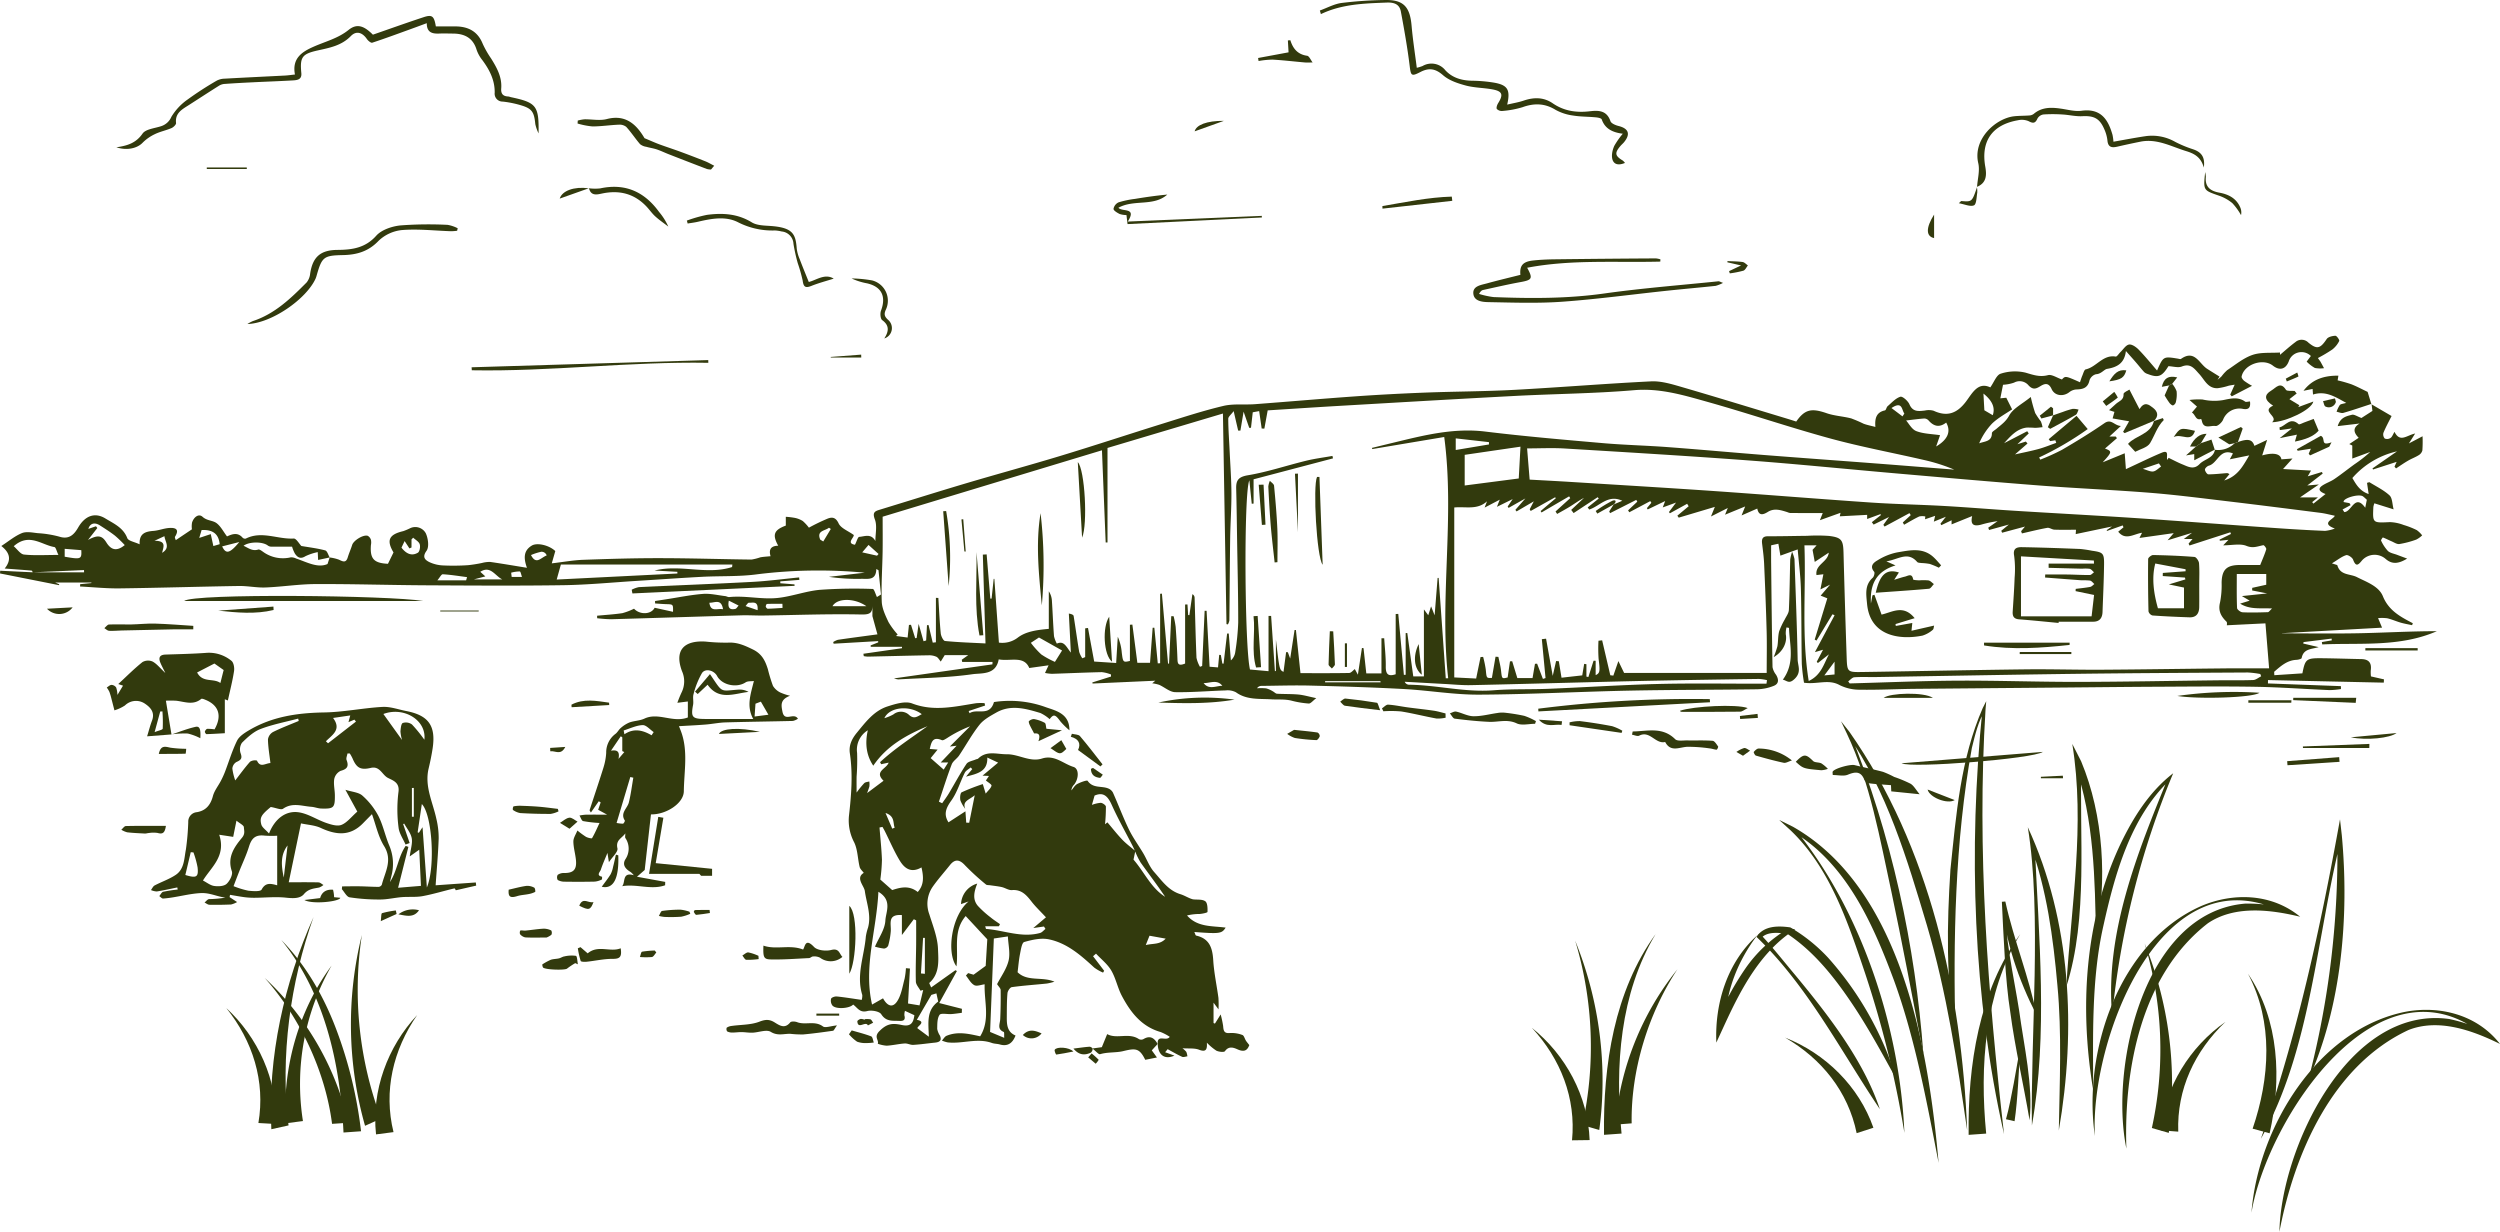 <svg id="Groupe_8164" data-name="Groupe 8164" xmlns="http://www.w3.org/2000/svg" xmlns:xlink="http://www.w3.org/1999/xlink" width="819" height="403.539" viewBox="0 0 819 403.539">
  <defs>
    <clipPath id="clip-path">
      <rect id="Rectangle_547" data-name="Rectangle 547" width="819" height="403.539" fill="none"/>
    </clipPath>
  </defs>
  <g id="Groupe_8163" data-name="Groupe 8163" transform="translate(0 0)" clip-path="url(#clip-path)">
    <path id="Tracé_6990" data-name="Tracé 6990" d="M10.757,96.57c-.138-.2-.26-.554-.41-.565-2.711-.236-5.422-.427-8.814-.681,2.423-2.994,1.534-5.318-1.1-7.377,2.388-1.546,4.407-3.271,6.737-4.222,1.482-.6,3.449-.173,5.174.012a34.842,34.842,0,0,1,7.083,1.142c3.242,1.044,4.874-.721,6.2-3.022,2.146-3.7,5.341-5.11,8.9-2.93,2.676,1.644,5.832,2.965,7.17,6.431.363.946,2.394,1.252,4.049,2.036-.185-3.611,1.932-4.2,4.563-4.4,1.707-.133,3.369-.831,5.076-.952,1.973-.144,3.547.317,1.961,2.849-.173.271.179.871.242,1.136,1.817-1.223,3.5-2.353,5.284-3.547a7.3,7.3,0,0,1,.035-2.175c.513-1.73,2.14-3.126,3.455-1.921,1.482,1.35,3.345,1.119,4.626,2.105,1.344,1.032,2.175,2.723,3.38,4.315,1.575-.7,3.461-1.517,5.134.444a1.137,1.137,0,0,0,1.032.265c5.209-2.63,10.452.294,15.683-.017.831-.046,1.765,1.684,2.5,2.44,2.6.45,5.266.761,7.827,1.448.652.173.986,1.511,1.465,2.313l-3.8.813c-.023-.56-.058-1.292-.115-2.561a17.5,17.5,0,0,0-4.015,1.327c-1.621,1.044-2.613.421-3.467-.842a11.821,11.821,0,0,1-.929-2.267c-2.359,0-4.678.017-7-.017a1.921,1.921,0,0,1-.986-.392c-1.759-1.309-6.108-1.263-7.908.11,1.523.686,2.89,1.863,4.8,1.24.381-.127,1.021.34,1.465.652a11.1,11.1,0,0,0,9.223,1.892,3.669,3.669,0,0,1,1.742.4c3.6,1.211,7.089,3.213,10.279,1.794.358-1.1.531-1.621.7-2.146a13.863,13.863,0,0,1,3.051.727c1.286.623,2.3,1.148,2.872-.756.421-1.379,1.021-2.705,1.454-4.084.456-1.465,3.663-3.472,5.111-2.976a2.264,2.264,0,0,1,1.044,1.361,4.3,4.3,0,0,1-.012,1.65c-.352,4.516.957,5.935,5.578,6.149l1.817-3.72c-2.371-3.974-1.523-5.872,3.2-6.979A19.906,19.906,0,0,0,134.4,82.1a3.919,3.919,0,0,1,5.082,1.661c.779,1.667,1.159,4.5.248,5.762-1.534,2.128-.4,3.005.883,3.674a11.714,11.714,0,0,0,4.678,1.119,71.751,71.751,0,0,0,8.029-.087,44.717,44.717,0,0,0,4.58-.727,9.54,9.54,0,0,1,2.7-.335c3.876.548,7.735,1.223,12.026,1.915-1.079-3.051-1.2-5.607,1.6-7.279,1.794-1.067,5.739-.081,7.689,1.8-.34,1.2-.675,2.365-1.154,4.026,3.772-.438,7-1.038,10.256-1.159,8.41-.306,16.82-.554,25.229-.542,9.985.012,19.963.34,29.942.461a16.93,16.93,0,0,0,2.884-.733c1.061-.2,2.151-.242,3.363-.369-.427-1.477-.525-3.4,2.515-3.432-2.036-3.64-1.367-5.168,2.48-6.6V78.377a24.621,24.621,0,0,1,3,.363,7.745,7.745,0,0,1,2.549,1.015,13.837,13.837,0,0,1,2.019,2.186,66.039,66.039,0,0,1,6.154-2.976c1.384-.525,2.607-.513,3.57,1.552.75,1.615,3.12,2.474,4.966,3.813.156.854-2.526,2.757.4,3.2.542-1.05.934-2.561,1.4-2.584,1.678-.081,3.859-1.252,5.284,1.367,0-2.382.629-5-.167-7.083-.911-2.405.092-2.717,1.753-3.224,9.356-2.861,18.694-5.8,28.073-8.589,10.348-3.074,20.777-5.9,31.1-9.039,11.127-3.374,22.167-7.031,33.27-10.492,6.6-2.053,13.192-4.222,19.911-5.82,3.328-.8,6.939-.323,10.411-.583,11.052-.831,22.1-1.805,33.155-2.584,7.562-.531,15.135-.923,22.709-1.217,9.69-.369,19.4-.375,29.088-.894,14.945-.808,29.861-2.042,44.806-2.78,3.132-.156,6.4.79,9.483,1.684,11.68,3.4,23.309,6.979,34.96,10.5,1.055.317,2.105.658,3.126.981,2.8-4.02,5-4.459,9.961-2.734,2.555.883,5.364,1.009,8.006,1.69a44.528,44.528,0,0,1,4.1,1.759c1.142.427,2.359.652,3.859,1.05-.248-2.9.375-4.828,3.12-5.416.386-.087.5-1.05.911-1.4,1.321-1.136,2.6-2.59,4.153-3.074.7-.219,2.486,1.367,2.97,2.486,1.119,2.573,3.011,2.25,5.07,2.03a5.831,5.831,0,0,1,2.849.069c4.407,2.048,7.631.929,10.607-3.005,2.036-2.688,3.9-6.587,7.966-4.649,1.234-1.725,2.025-4.072,3.4-4.482a15,15,0,0,1,8.168-.34c2.515.744,4.632,1.523,7.337.813,1.234-.323,2.861.842,4.568,1.419,1.119-1.211,1.119-1.211,5.906.911.26-.738.467-1.477.767-2.169.317-.733.617-1.944,1.113-2.048,3.542-.767,5.618-4.909,9.811-4.193.421.075,1.032-.958,1.563-1.465.923-.883,1.748-2.278,2.8-2.474.929-.173,2.319.79,3.132,1.621,2.065,2.105,3.922,4.413,6.068,6.881,2.059-4.655,2.059-4.655,6.772-3.9.363.063.848.248,1.079.092,4.5-3.167,5.941,1.586,8.571,3.265,1.338.859,2.694,1.69,4.043,2.532-.219.352-.438.7-.663,1.05a16.789,16.789,0,0,0,1.332-1.131,13.079,13.079,0,0,1,1.852-2.03c2.705-1.782,5.307-3.974,8.294-4.989,2.763-.94,5.97-.577,8.987-.784,0,.254.006.508.012.756,1.673-1.4,3.288-2.867,5.036-4.165a3.1,3.1,0,0,1,4.263.167c2.844,2.336,3.888,1.955,6-1.182.479-.7,1.857-1.021,2.844-1.061.427-.017,1.407,1.384,1.252,1.7a8.1,8.1,0,0,1-2.267,2.8,49.336,49.336,0,0,1-4.724,2.8c.588.831.756,1.027.883,1.246.381.686.75,1.379,1.125,2.071a9.067,9.067,0,0,1-2.994-.069,11.941,11.941,0,0,1-2.688-2.077c.317-.433.848-1.142,1.379-1.846a4.37,4.37,0,0,0-7.25,1.777c-1.015,2.59-2.976,3.115-5.185,1.39-3.265-2.555-9.419-.456-10.256,3.553-.087.4.4,1.044.79,1.39a22.485,22.485,0,0,0,2.63,1.661c-2.6,1.344-4.62,2.394-6.645,3.444-.167-.19-.329-.381-.5-.571.456-1.009.906-2.019,1.453-3.247-.75.127-1.367.2-1.973.34a19.862,19.862,0,0,1-3.622.819c-3.219.11-4.28-2.792-6.028-4.672-1.557-1.684-2.757-3.6-5.682-2.44-1.229.49-2.861-.04-4.4-.11-2.094,3.409-3.328,3.9-6.737,2.584a3.14,3.14,0,0,1-1.188-.634c-.94-1.021-1.794-2.123-2.7-3.172-.946-1.1-1.915-2.169-3.305-3.738-.45,3.911-2.728,5.284-6.16,5.843-.952.156-1.95,1.707-3.622,1.748a3.1,3.1,0,0,0-2.146,2.019c-.542,2.5-2.146,2.919-4.286,2.976a4.16,4.16,0,0,0-2.3.871c-1.938,1.546-4.776,1.309-5.826-1.009-1.027-2.267-2.359-1.753-3.738-.9-1.448.894-2.405,1.177-3.807-.283a3.784,3.784,0,0,0-4.753-.911,13.287,13.287,0,0,1-3.617.7c-.26,1.321-.548,2.746-.882,4.441.8-.081,1.453-.144,1.95-.19.588,1.177,1.136,2.267,1.909,3.807-1.967,1.355-4.511,2.7-6.524,4.609a21.892,21.892,0,0,0-4.268,6.518c1.811-.692,4.176-.548,4.17-3.317-.006-.5,1-1.009,1.552-1.494,1.494-1.292,3-2.273,4.1-4.28,1.28-2.359,4.268-3.79,7.089-6.1a49.112,49.112,0,0,0,1.442,5.26,25.363,25.363,0,0,0,1.84,2.723,8.24,8.24,0,0,1,.565,1.921c-.819.075-1.644.2-2.469.213a26.869,26.869,0,0,0-2.717-.087c-3.288.41-5.289,2.826-7.406,5.116l7.579-3.928.49.733-3.715,3.53c1.1-.352,1.932-.611,2.769-.877.185.213.363.427.542.646-1.344,1.177-2.694,2.348-4.1,3.576,2.676-.606,5.243-1.1,7.758-1.788,1.955-.536,3.841-1.327,5.757-2-.1-.283-.19-.565-.283-.854l-1.707.277c-.161-.208-.317-.415-.473-.623,3.005-2.526,6.01-5.047,9.108-7.654,1.309,1.54,2.255,2.659,3.674,4.332a101.588,101.588,0,0,1-15.908,9.292l.363.727a71.827,71.827,0,0,0,7.141-3.236c4.707-2.757,9.373-5.6,13.855-8.7,2.3-1.592,3.167.767,5.41.906-1.5,1.384-2.549,2.348-3.744,3.449h2.053c.133.185.265.369.4.548l-3.911,3.392c2.382.929,2.33,1.131-.756,4.516,2.44-1,4.874-2,7.216-2.965.115,1.575.219,2.971.387,5.2,4.4-2.03,8.012-3.824,11.726-5.376,2.705-1.131,1.321,1.488,1.886,2.336.127-.225.248-.444.369-.669,1.494.715,2.959,1.505,4.487,2.128,1.875.761,3.749,1.927,5.676-.087,1.6-1.667,4.586-1.88,5.041-4.776l-.1.087a7.552,7.552,0,0,0,6.529-2.134c.352-.127.7-.254,1.056-.375,3.322-1.211,4.759-.883,5.422,1.234,1.131-.531,2.261-1.056,4.17-1.95-.727,2.3-1.206,3.8-1.615,5.087,3.565-1.009,6-.617,6.293,1.281.923-.063,1.857-.133,3.634-.265-1.4,1.557-2.273,2.521-3.1,3.438,2.9.162,5.906.329,9.165.508-.363.652-.681,1.206-1.067,1.886,1.6-.49,3.12-.957,4.632-1.419.092.173.179.346.265.519-1.563,1.211-3.126,2.417-5.047,3.9,1.332-.115,2.215-.2,3.784-.329-2.255,1.546-4,2.74-6.172,4.24h5.86c-.906.744-1.384,1.142-1.869,1.534.133.167.271.335.4.5,1.234-.975,2.469-1.95,3.974-3.149-2.238-.836-2.549-1.782-.981-2.815,1.234-.808,2.688-1.275,3.9-2.105,2.25-1.534,4.378-3.242,6.587-4.839a44.272,44.272,0,0,0,5.139-4.02c-1.828.669-3.657,1.344-5.883,2.163V55.028c-.323-.162-.646-.323-.975-.479,1-.669,2-1.338,3.074-2.053-1.834-1.857-1.875-3.38.306-4.678-2.4.288-4.58.542-7.175.854.854-2.919,2.907-3.247,4.638-3.715.744-.2,1.748.548,3.138,1.05.865-.56,2.255-1.448,3.594-2.313-.1-.808-.19-1.563-.288-2.319l-.086.1c2.18,1.275,4.355,2.549,6.651,3.888-.986,1.984-1.944,3.7-2.671,5.5a2.021,2.021,0,0,0,.433,1.875,2.063,2.063,0,0,0,1.892-.185c.542-.363.784-1.159,1.3-2.007,1.811,3.663,4.038,1.09,6.766.548-.756,1.2-1.252,1.984-2.053,3.253,1.852-.975,3.236-1.7,4.476-2.353a40.492,40.492,0,0,1-.058,4.643,2.586,2.586,0,0,1-1.2,1.552c-1.1.692-2.353,1.136-3.472,1.794-1.356.784-2.642,1.69-3.951,2.544-.173-.19-.34-.386-.508-.583.19-.427.381-.854.7-1.569-2.659.865-5.2,1.69-7.735,2.509l-.173-.363c2.463-1.707,4.92-3.42,8.035-5.583a27.438,27.438,0,0,0-14.628,8.733c1.177,2.036,2.411,4.274,5.335,5.249-.213-1.477-.375-2.567-.536-3.663.254-.075.513-.15.773-.225,2.232,1.407,4.7,2.573,6.6,4.332.946.877.883,2.849,1.338,4.574l-6.3-1.978a6.283,6.283,0,0,0-.335,1.177c-.248,5.341-.248,5.255,5.434,4.984a13.9,13.9,0,0,1,4.482.934,25.95,25.95,0,0,1,4.3,1.684,8.159,8.159,0,0,1,1.771,1.719,7.883,7.883,0,0,1-1.944,1.39,30.707,30.707,0,0,1-5.514,1.454c-.808.115-1.748-.548-2.6-.911-.94-.4-1.84-.888-2.8-1.246-.069-.023-.7.842-.594,1.038a12.955,12.955,0,0,0,2.226,3.386c.761.7,2.007.883,3.046,1.281,1.073.41,2.151.808,3.259,1.217-3,1.846-5.064,1.857-7.1.063a5.524,5.524,0,0,0-7.654.508c-1.206,1.465-2,2.319-2.948-.219-.265-.721-1.69-1.655-2.267-1.477-1.431.444-2.676,1.477-4.666,2.682,1.229.444,1.725.49,1.777.663.986,3.357,4.17,2.7,6.426,3.859,3.086,1.58,7.129,2.924,8.485,6.253,1.927,4.736,5.774,6.737,9.806,8.842-.081.219-.162.433-.237.646-1.246-.271-2.5-.479-3.72-.831-1.494-.433-2.924-1.09-4.43-1.436a13.627,13.627,0,0,0-2.994-.046c.386.923.773,1.846,1.309,3.121-10.827.6-21.809,1.206-32.791,1.811l.006.052c8.485,0,16.97.138,25.454-.04,8.433-.179,16.86-.669,25.3-.669-12.165,5.289-24.976,3.767-37.579,4.338-.035-.26-.075-.519-.11-.779l3.253-.554-.069-.577-9.171,1.142c-.046.156-.086.311-.127.473l5.07,1.182c-2.319.692-5.007.49-5.572,3.565-.058.306-1.125.577-1.73.6-3.034.138-5.1,2.036-7.216,3.847-.133.115-.017.519-.017,1.182q4.646-.3,9.2-.606c.917-4.689,1.275-5,6.31-4.955,4.332.046,8.664.2,13,.283,2.469.046,3.432,1.281,3.086,3.692a10.661,10.661,0,0,0,.069,1.984c1.477.335,2.867.652,4.263.969l-.069,1.073q-18.957-.415-37.919-.842c-.012.369-.023.738-.029,1.1q11.949.45,23.909.888c.006.317.006.634.006.952a26,26,0,0,1-3.7.346c-8.035-.335-16.064-.94-24.1-1.084-10.44-.19-20.892-.075-31.338-.023-10.538.046-21.082.173-31.626.265q-24.408.208-48.821.427c-6.01.063-12.021.381-18.025.288a14.578,14.578,0,0,1-6.628-1.517c-3.686-2.042-7.3-.156-11.657-.773a57.346,57.346,0,0,1-.727-6.16c-.161-8.2-.081-16.393-.3-24.589-.11-4.188-.658-8.369-1.044-12.926-1.909.686-3.738,1.344-5.67,2.042-.231-1.373-.421-2.5-.658-3.9-.906.2-1.725.375-2.376.519,0,2.18-.017,4.13.006,6.085.127,11.271.242,22.542.45,33.807a5.745,5.745,0,0,0,1.148,2.5c.917,1.505,1,2.971-.767,3.657a15.485,15.485,0,0,1-5.318,1.107c-14.057.208-28.113.156-42.164.45-16.358.34-32.711,1.24-49.069,1.315-8.15.04-16.3-1.384-24.468-1.834-10.238-.56-20.5-.871-30.755-1.136-5.33-.138-10.665.046-15.995.1a1.724,1.724,0,0,0-1.488.779,17.46,17.46,0,0,1,3.011.04,8.367,8.367,0,0,1,2.2.981c.461.231.871.738,1.327.767,2.342.138,4.7.052,7.031.265,1.7.161,3.374.669,5.843,1.182-1.119.836-1.817,1.8-2.469,1.765a30.468,30.468,0,0,1-5.7-.952c-2.232-.542-4.5-.288-6.651-.427-3.772-.237-8,.248-11.49-2.3a5.828,5.828,0,0,0-3.374-.617c-5.52.167-11.04.669-16.549.571-1.748-.035-3.449-1.609-5.214-2.394a12.213,12.213,0,0,0-2.3-.508c.392-.323.652-.542,1.009-.848L357.931,133l-.087-.358q3.054-.96,6.12-1.927c0-.231-.006-.456-.006-.686a11.741,11.741,0,0,0-3.005-.761c-5.439.115-10.884.375-16.324.548a14.787,14.787,0,0,1-2.284-.277c.34-.733.681-1.459,1.171-2.509-2,.283-3.94.554-6.328.883-1.748-4.165-6.183-2.111-10.013-2.826-.917,5.191-5.6,4.436-8.594,4.862-8.018,1.154-16.2,1.223-24.312,1.7a6.513,6.513,0,0,1-1.4-.329l32.243-4.6c.012-.265.029-.525.046-.79h-9.95c-.046-.242-.086-.485-.133-.727.513-.369,1.027-.733,2.128-1.517h-7.712c-.467.761-.883,1.442-1.3,2.117-.473-.542-.848-1.3-1.442-1.58a5.813,5.813,0,0,0-2.555-.473c-6.639.115-13.272.294-19.911.438a9.323,9.323,0,0,1-1.315-.167c-.04-.26-.081-.519-.115-.779l12.655-1.817c-.006-.156-.017-.311-.023-.461H285.259c-.017-.156-.029-.306-.04-.456.825-.329,1.655-.658,2.48-.992-.006-.138-.006-.277-.012-.415l-14.6.848c-.04-.179-.081-.358-.127-.542a5.984,5.984,0,0,1,1.557-.738c4.118-.6,8.243-1.142,12.932-1.777-.456-1.65-.969-3.513-1.65-5.976v-3.761c.063,2.809-.79,3.294-3.83,3.224-10.625-.231-21.261.2-31.892.34-2.394.035-4.793-.133-7.193-.063-14.218.41-28.442.877-42.666,1.28a45.5,45.5,0,0,1-4.586-.329c-.006-.277-.017-.554-.023-.825,2.763-.265,5.537-.427,8.277-.836a20.5,20.5,0,0,0,3.824-1.465c1.863,2.048,5.618,1.961,6.749-.306,2.048.45,3.986.877,6.022,1.327.058-2.469.058-2.446-2.232-2.509-1.211-.035-2.423-.15-3.634-.225-.012-.265-.017-.531-.029-.8,1.211-.185,2.417-.375,3.622-.56,4.026-.617,8.035-1.454,12.084-1.771,2.394-.185,4.857.438,7.291.721.444.052.888.358,1.309.317,5.284-.542,10.55.831,15.776.3,4.672-.479,9.217-2.232,13.889-2.671a159.725,159.725,0,0,1,17.356-.288c.467.006.917,1.725,1.373,2.648.444-.277.883-.554,1.327-.836q-.407-3.971-.819-7.943l-.709-.415c-.092,3.692-2.5,3.236-4.684,3.224a63.82,63.82,0,0,1-10.855-.646c4.28-.5,8.554-.992,11.75-1.361a162.5,162.5,0,0,0-35.1.508c-6.01.831-12.171.525-18.256.848-7.095.375-14.184.888-21.278,1.327-8.023.5-16.041,1.292-24.076,1.413-15.072.225-30.155.121-45.233.035-12.009-.069-24.024-.456-36.033-.4-5.428.023-10.838.894-16.272,1.113-2.924.121-5.872-.531-8.8-.485-13.042.208-26.072.617-39.107.784-4.3.052-8.606-.4-12.9-.617l.017-.761,3.686-.363-.012-.179H18.06c.831.352,1.079.461,1.332.571l-.052.294L0,96.933l.069-.883q5.373.26,10.746.513H27.542c-.006-.248-.012-.49-.023-.738l-16.762.744m517.9-22.236,2.809-1.206c-4.684-2.192-7.366,1.765-10.827,2.873l-.519-.692,3.64-2.913c-.121-.144-.242-.288-.363-.438q-3.937,2.6-7.873,5.2c-.265-.346-.531-.686-.8-1.027l4.2-3.945c-1.569.79-2.953,1.811-4.407,2.728-1.436.9-2.936,1.7-4.4,2.532l-.519-.813,4.811-4.366c-.121-.2-.242-.392-.358-.588q-4.525,2.639-9.05,5.284c-.092-.162-.19-.317-.283-.473q2.475-2.094,4.955-4.176c-.063-.115-.133-.231-.2-.34q-4.015,2.25-8.023,4.5c-.1-.185-.213-.369-.317-.554.334-.658.675-1.309,1.344-2.6-2.3,1.338-3.974,2.319-5.647,3.3-.133-.173-.265-.346-.392-.519.911-1.032,1.817-2.071,3.288-3.738-2.324,1.3-3.917,2.2-5.508,3.1-.1-.144-.208-.294-.311-.444.479-.7.952-1.4,1.655-2.446-1.782.877-3.207,1.575-5.162,2.538.461-1.165.669-1.7.929-2.342-1.609.842-3.074,1.609-4.966,2.6.415-1.09.6-1.58.779-2.065-3.213,2.959-7.095,1.632-10.723,2.03v55.667c2.63.133,4.961.254,7.17.363.536-2.63.992-4.839,1.448-7.054l.842-.023a35.475,35.475,0,0,1,.859,4.13c.271,2.826.2,2.832,2.007,2.74q.6-3.469,1.194-6.95l.934.069c.294,1.482.7,2.959.865,4.459.306,2.734.248,2.74,2.169,2.278.254-1.777.508-3.524.761-5.272.242-.012.485-.029.727-.046.571,1.869,1.142,3.738,1.684,5.52h4.978c.3-1.736.548-3.207.8-4.672.236-.017.467-.029.7-.046.635,1.661,1.269,3.328,1.9,4.989.288-.092.577-.185.859-.283l-1.211-12.736c.461-.052.923-.1,1.384-.162.738,4.118,1.477,8.231,2.186,12.188l1.1-4.857c.3.017.594.035.894.058.283,1.742.571,3.478.883,5.4,2.255-.26,4.464-.508,6.789-.767.167-.992.4-2.382.629-3.767.242.035.49.069.738.11v4.061l.64.138,1.7-5.33c.231,0,.461,0,.686.006v4.707c1.442-.675,1.459-1.3.969-5.312a48.943,48.943,0,0,1-.04-5.964c.4-.04.8-.087,1.2-.127l2.671,11.438c.335.04.669.075,1,.115.531-1.534,1.067-3.069,1.65-4.759.675,1.4,1.321,2.74,1.875,3.882h46.71c0-4.822.1-9.229-.017-13.63-.2-7.389-.5-14.772-.825-22.155-.1-2.18-.392-4.355-.658-6.529-.179-1.5.069-2.463,1.921-2.457,4.286.017,8.571-.1,12.857-.144a54.3,54.3,0,0,1,7.187.04c4.078.513,4.591,1.373,4.7,5.439q.45,17.174,1.033,34.355c.167,4.8.254,4.857,5.11,4.782,17.818-.271,35.635-.652,53.453-.871,8.323-.1,16.647.173,24.964.121,13.313-.081,26.625-.3,39.938-.433,4.851-.052,9.708-.012,14.928-.012-.421-5.191-.813-10.025-1.2-14.743-4.418.219-8.5.421-12.638.629-.012-.173.156-.911-.127-1.188-1.823-1.759-2.8-3.6-2.105-6.322a29.3,29.3,0,0,0,.513-6.46c.1-4.315,1.65-5.808,6.16-5.78,2.3.012,4.6,0,6.483,0,.767-1.921,1.482-3.507,1.978-5.157.1-.34-.7-1.373-.952-1.327-1.828.335-3.345,1.113-5.526.225-2.082-.842-4.776-.179-7.631-.179.75-.784,1.142-1.194,1.73-1.811-1.154.121-1.99.213-2.832.3-.029-.121-.058-.242-.092-.363q1.869-.926,3.738-1.846c-.069-.185-.138-.369-.2-.554q-6.7,2.163-13.388,4.332c-.1-.213-.2-.421-.294-.629.415-.473.831-.952,1.3-1.5h-2.872c1.056-.79,1.684-1.263,2.694-2.025-2.757.842-5.059,1.546-7.989,2.446.934-1.1,1.378-1.615,2.007-2.348l-11.225,1.58c.346-.7.536-1.09.836-1.7-2.826.427-5.416,2.624-7.8-.352.536-.444,1.13-.94,1.725-1.436L695.4,81.2q-2.57.908-5.139,1.811l-.115-.26c.542-.375,1.09-.75,1.748-1.206-4.02.848-7.856,1.655-11.894,2.5.069-1.027.1-1.482.092-1.425-2.434,0-4.759.058-7.077-.029-.79-.029-1.615-.721-2.33-.594-2.786.5-5.537,1.2-8.3,1.828-.092-.242-.179-.49-.271-.733.4-.467.79-.94,1.28-1.517-2.665.715-5.082,1.367-7.5,2.019-.092-.208-.185-.421-.283-.634.721-.594,1.442-1.188,2.5-2.048L651.623,82.7l-.277-.75,3.063-2.146a37.193,37.193,0,0,0-5.462,1.165c-2.492.629-3.484-.1-2.867-2.832-2.469,1-4.586,1.852-6.743,2.728v-1.35c-1.188.565-2.273,1.084-3.363,1.6-.092-.161-.185-.323-.277-.49.467-.588.929-1.177,1.776-2.261-1.644.663-2.705,1.09-3.957,1.6.173-.767.277-1.223.433-1.9-1.28.438-2.29.779-3.3,1.125.023-.306.052-.617.081-.923a4.881,4.881,0,0,0-1.984,0c-1.7.8-3.317,1.794-4.966,2.711-.144-.248-.283-.5-.421-.738q1.3-1.211,2.6-2.411c-.138-.213-.283-.433-.421-.652q-4.075,2.206-8.15,4.4c-.133-.19-.265-.375-.4-.565.508-.7,1.021-1.407,1.863-2.567-2.03,1-3.542,1.742-5.053,2.486l-.583-.784,2.994-2.353c-.069-.092-.138-.19-.2-.283-1.43.525-2.855,1.044-4.332,1.586V77.743c-3.046.161-5.981.317-8.964.473.04-.173.127-.606.242-1.148-2.25.808-4.315,1.546-6.754,2.423.323-.819.49-1.24.929-2.342-3.732,0-7.2.006-10.677-.017a3.417,3.417,0,0,1-.934-.288c-2.123-.646-4.234-1.4-6.385-.063-1.523.946-2.959,1.39-3.449-1.1-1.736.756-3.207,1.4-5.145,2.25.438-1.09.652-1.627,1.177-2.942-2.509,1.027-4.4,1.805-6.593,2.705.4-.981.611-1.488.906-2.2-1.811.911-3.334,1.678-5.514,2.78.652-1.615.923-2.29,1.269-3.144l-11.836,3.53c-.15-.219-.3-.433-.45-.646,1.234-1.032,2.474-2.059,3.709-3.092-.167-.271-.335-.536-.5-.808q-2.829,1.557-5.647,3.109c-.1-.133-.208-.265-.311-.4.6-.8,1.205-1.6,2.325-3.1-1.938.709-3.092,1.131-4.355,1.586.213-.571.381-1,.784-2.088-2.261,1.09-3.986,1.921-5.71,2.746-.092-.138-.185-.283-.271-.427.484-.583.975-1.165,1.459-1.742-.115-.19-.231-.375-.346-.559q-3.435,1.834-6.875,3.657c-.138-.208-.271-.415-.4-.623,1-.946,2.013-1.9,3.017-2.849-.11-.2-.225-.392-.34-.588q-4.291,2.18-8.583,4.349c-.092-.19-.185-.381-.271-.577.485-.761.969-1.517,1.459-2.278ZM449.55,56.193l-.081-.392c2.394-.583,4.787-1.171,7.181-1.748,9.829-2.382,19.577-4.868,29.925-3.6,12.811,1.569,25.685,2.665,38.548,3.79,7.089.617,14.213.773,21.313,1.309,10.59.79,21.169,1.765,31.759,2.6,11.882.934,23.77,1.788,35.652,2.694,8.791.675,17.581,1.384,26.366,2.076a58.7,58.7,0,0,0-9.7-3.109c-10.342-2.394-20.805-4.332-31.032-7.124C585.878,48.966,572.5,44.4,558.913,40.6c-7.666-2.151-15.268-4.418-23.591-3.7C522.257,38.012,509.106,38.1,496,38.8c-19.2,1.009-38.4,2.146-57.594,3.259-7.741.45-15.481.975-23.113,1.454-.4,2.209-.744,4.09-1.09,5.976-.288-.012-.583-.017-.877-.029-.265-1.84-.531-3.68-.825-5.71-.675.127-1.442.271-2.1.392-.213,1.863-.392,3.467-.577,5.07-.19.006-.386.017-.577.029-.554-1.586-1.1-3.167-1.846-5.307-.41,2.44-.727,4.326-1.044,6.206h-.733c-.427-1.828-.848-3.663-1.477-6.385-.831,1.136-1.771,1.823-1.771,2.509.017,3.5.288,7,.45,10.5.219,4.614.565,9.223.588,13.838.023,4.949-.335,9.892-.41,14.841-.127,8.969-.161,17.933-.265,26.9a4.121,4.121,0,0,1-.479,1.286c-.156-.035-.311-.063-.467-.1-.381-22.824-.767-45.648-1.159-68.986-12.857,3.83-25.431,7.585-37.815,11.277V86.781l-.6.017c-.4-9.892-.8-19.784-1.217-30.207q-36.391,11.014-71.847,21.757c0,4.355.046,7.954-.012,11.548-.092,5.416-.485,10.844-.283,16.249.087,2.267,1.2,4.568,2.192,6.691a24.528,24.528,0,0,0,3.022,4.09c-.179.167-.358.329-.542.5,1.246.161,2.486.329,3.807.508.156-1.5.294-2.815.433-4.13l.669-.052q.692,2.2,1.373,4.4c.161-.023.317-.046.479-.063.2-1.436.41-2.872.658-4.632.611,2.163,1.107,3.928,1.6,5.687.288-.081.571-.167.859-.248.092-1.667.179-3.34.271-5.007.173-.017.34-.04.508-.058q.692,2.89,1.379,5.774c.346-.04.692-.075,1.038-.115V104.933c.271.012.536.017.8.023.242,3.87.4,7.741.784,11.594.087.911.842,2.457,1.407,2.515,4.372.433,8.767.565,13.255.8-.3-10.031-.588-19.565-.877-29.1l1.252-.069q.6,7.242,1.2,14.472h.421q.346-3.227.686-6.466h.219q.744,10.443,1.488,20.892a8.281,8.281,0,0,0,6.195-1.644c2.757-2.088,6.5-2.521,10.152-2.861V102.776a6.238,6.238,0,0,1,1.015,3.074c.254,3.87.392,7.752.686,11.623a9.192,9.192,0,0,0,.934,2.451c2.371-1.09,3.086,1.084,4.591,2.942-.248-4.764-.456-8.779-.663-12.794,1.032.185,1.517.461,1.575.813.629,3.911,1.159,7.839,1.817,11.744a8.13,8.13,0,0,0,1.027,2.1c.311-.133.623-.26.934-.392v-9.419l.923-.121c.658,3.57,1.315,7.135,2.03,11,2.342.156,4.753.311,7.2.473.2-3.213.363-5.906.531-8.6a16.256,16.256,0,0,1,1.3,5.18c.4,3.213.444,3.259,2.671,2.751V113.741l.808-.052c.542,4.13,1.079,8.26,1.632,12.511h4.153c.294-3.917.577-7.695.859-11.467.185-.006.369-.017.554-.023q.562,5.84,1.125,11.686l.773-.052V103.6l.577-.052q1.012,11.473,2.013,22.945l.329-.046q.363-7.752.715-15.5c.26,0,.519,0,.779.006a29.2,29.2,0,0,1,.669,3.484q.389,5.252.588,10.515c.052,1.373.133,2.48,2.509,1.5v-19.34l.773-.017c.075,1.154.15,2.313.219,3.467.138.012.277.029.41.04q.493-3.435.981-6.875a1.344,1.344,0,0,1,.727,1.159c.2,6.558.335,13.117.617,19.675a9.983,9.983,0,0,0,1.142,2.959l.715-.277q.407-9.041.813-18.071c.213,0,.427.006.64.006.323,6.056.646,12.113.981,18.314,1.021.081,1.886.156,2.763.225.144-1.523.265-2.815.386-4.107l.536.017c.161.946.329,1.886.49,2.826l.41.035q.571-4.932,1.154-9.863c.179,0,.363-.006.542-.012q.346,4.413.692,8.814a4.428,4.428,0,0,0,1.436-2.74,79.531,79.531,0,0,0,.969-9.61c.012-9.027-.219-18.048-.363-27.075-.087-5.618-.15-11.23-.3-16.843-.075-2.769.738-3.87,3.893-4.4,6.42-1.079,12.667-3.2,19.017-4.747,2.832-.692,5.745-1.061,8.623-1.575.063.265.121.531.185.8-8.652,2.284-17.3,4.563-26.02,6.858v7.948c-.2.023-.4.04-.6.063-.248-2.428-.5-4.857-.784-7.672-1.869,4.026-1.552,54.8.208,61.972,1.944.179,3.917.352,6.074.548V110.863c.283-.006.565-.012.848-.012q.614,9.024,1.24,18.054h.329V118.563c1.154,9.933,1.154,9.933,2.492,10.619.288-2.175.565-4.326.848-6.472.19.012.381.029.571.04l.767,2.065c.49-3.213.963-6.281,1.436-9.35.144.006.294.006.444.006.479,4.528.952,9.05,1.488,14.126,5.26,0,10.607.046,15.949-.058.646-.012,1.275-.854,1.857-1.275.115.213.421.767,1.009,1.84.5-3.328.911-6.045,1.321-8.756.173.023.352.04.525.063.294,2.711.594,5.422.906,8.271h4.966V118.171c.3,0,.6,0,.9-.006.19,3.092.554,6.183.513,9.269-.029,2.567.842,3.322,3.247,2.526V110.223l.848-.035q.917,9.984,1.834,19.975l.588-.035V116.469l.531-.017c.646,4.689,1.292,9.379,1.961,14.218h3.484V108.717c.7.94.981,1.315,1.425,1.915.323-1.015.554-1.742.923-2.919.461,1.159.744,1.88,1.165,2.942.34-4.315.658-8.277.975-12.24.115-.012.231-.017.34-.023q1.168,16.448,2.33,32.9c.265-.012.525-.017.79-.023-2.919-26.285,2.226-52.628-1.292-79.034q-11.767,1.973-23.6,3.963m51.584,10c4.476.248,9.171.49,13.861.784,15.395.963,30.8,1.875,46.185,2.936,17.327,1.2,34.637,2.619,51.959,3.8,7.908.536,15.845.663,23.759,1.113,7.729.438,15.453,1.09,23.182,1.575,13.284.831,26.573,1.529,39.852,2.411,15.245,1.015,30.478,2.192,45.718,3.259,5.341.375,10.694.692,16.047.911a12.514,12.514,0,0,0,3.224-.761c-4.851-1.794-.277-3.069-.035-4.2-1.684-.346-3.172-.756-4.689-.946-10.348-1.321-20.7-2.636-31.055-3.865-8.248-.981-16.5-2.042-24.768-2.705-11.784-.94-23.6-1.419-35.393-2.325-15.914-1.223-31.822-2.636-47.725-4.02-16.191-1.407-32.365-3.057-48.573-4.268-19.992-1.488-40.013-2.676-60.022-3.893-4.124-.254-8.271-.035-12.361-.035.288,3.5.56,6.835.836,10.233m239.645,64.435c-.1-.248-.19-.5-.283-.756a31,31,0,0,0-4.1-.5c-18.579.11-37.164.2-55.742.433-21.982.283-43.964.709-65.946,1.061-2.405.04-4.816-.092-7.21.075-.7.052-1.338.871-2.007,1.338.161.225.317.45.473.675,11.819-.317,23.632-.842,35.445-.906,13.111-.069,26.221.427,39.332.4,15.251-.023,30.5-.34,45.752-.513,3.882-.046,7.77.052,11.651-.092.888-.029,1.753-.79,2.63-1.217m-145.638-42.9h-3.986c.548,14.749-1.015,29.429,1.4,44.426,4.1-1.88,4.955-5.635,6.639-8.739-1.211.957-2.423,1.909-3.64,2.867-.121-.138-.242-.283-.363-.427.652-1.24,1.3-2.486,2.059-3.928-.877.26-1.436.421-2.659.779,2.33-4.378,4.39-8.231,6.443-12.078-.231-.11-.467-.219-.7-.323q-2.613,4.309-5.226,8.623c-.2-.11-.392-.219-.588-.335q2.068-6.766,4.13-13.52l-2.18-.877c1.067-1.24,1.921-2.232,3.1-3.605l-3.178,1.569c.369-1.886.669-3.426.969-4.966-.7.081-1.4.162-2.261.265-.49-3.507,3.709-4.17,4.026-7.343-1.644,1.09-3.115,2.059-4.591,3.034-.277-1.523-.461-2.549-.715-3.957.173-.185.658-.727,1.321-1.465M479.833,58.074V68.122c6.062-.784,11.871-1.54,17.708-2.3.19-3.438.358-6.616.565-10.417-6.414.934-12.3,1.8-18.273,2.671m-240,36.76c.029-.277.063-.554.092-.825H183.747c-.467,1.679-.848,3.034-1.373,4.92,13.538-.675,26.539-1.327,39.54-1.978L221.9,96.4l-7.475-.415c8.45-2.157,17.045,1.529,25.414-1.148M578.7,133.041c.052-.386.11-.773.162-1.154a15.916,15.916,0,0,0-2.63-.392q-14.276.19-28.552.461-10.763.2-21.526.473c-14.778.363-29.561.779-44.345,1.1-2.838.058-5.687-.236-8.531-.386-4.366-.231-8.727-.485-13.094-.721a1.59,1.59,0,0,0,1.373.969c9.292.1,18.4,2.573,27.779,1.817,5.982-.479,12.015-.236,18.019-.485,11.917-.485,23.816-1.269,35.733-1.575,10.89-.277,21.8-.087,32.693-.1H578.7M742.423,100.63V97.112h-9.65c0,3.79-.069,7.47.087,11.138.017.513,1.136,1.373,1.776,1.407,2.763.138,5.543.052,8.312-.035.335-.006.652-.548,1.384-1.211-3.876-.185-7.3.421-10.463-1.592.986-.306,1.973-.611,3.121-.969-.71-.421-1.281-.756-2.549-1.505,3.184-.335,5.537-.577,8.283-.865-1.9-.381-3.409-.681-4.92-.975.006-.288.017-.571.023-.854l4.6-1.021M728.661,66.472c4.6-1.442,6.229-4.972,8.2-8.214-2.007.4-3.992.808-6.38,1.292.508-.952.773-1.442,1.032-1.938-4.326-1.742-5,3.213-7.879,4.009-.542.15-1.3.859-1.292,1.292.017.554.709,1.552,1.113,1.552,2.048.006,4.1-.26,6.143-.4.213-.017.438.167.79.311-.542.658-.992,1.206-1.725,2.094M19.138,90.871c-.583-1.194-.842-2.5-1.309-2.578-4.222-.7-8.289-4.759-13.33-.277,1.165.992,2.186,2.6,3.363,2.728,3.455.358,6.974.127,11.277.127M637.572,47.507c-2.273,1.771-4.113,1.2-5.78-.7a1.958,1.958,0,0,0-1.4-.634c-1.95.138-3.894.41-5.953.652.9.992,1.857,2.9,3.334,3.478,2.342.906,5.036.917,7.793,1.338-.525,1.517-.883,2.538-1.286,3.7,3.778-2.232,4.966-4.886,3.288-7.833M337.708,119.665a27.7,27.7,0,0,0,3.438,3.818,28.572,28.572,0,0,0,4.447,2.428c.888-1.413,1.43-2.284,2.342-3.738-2.14-1.206-4.643-2.613-7.568-4.257l-2.659,1.748M40.867,87.641a40.175,40.175,0,0,0-3.2-3.08c-1.563-1.217-3.247-2.284-4.92-3.357-1.771-1.142-3.265-.686-3.8,1.131.848-.288,1.673-.577,2.5-.859.144.19.288.386.433.577-.906,1.159-1.811,2.319-3.057,3.911,3.213-1.753,4.6-1.477,6,.779,1.638,2.659,3.524,2.953,6.039.9M476.9,56.493c3.749-.623,7.32-1.223,10.89-1.817l-.017-.761L476.9,52.686ZM134.811,88.431c-.225.1-.456.2-.681.306-.473-.733-.952-1.459-1.575-2.411-.427.888-.756,1.58-1.032,2.157,1.534,1.99,3.328,2.872,5.376,1.655.588-.346.865-1.973.594-2.786-.283-.854-1.39-1.436-2.14-2.134-.179.19-.363.375-.542.565ZM767.434,75.983l.554.848c2.422-.023,3.467-6.183,6.864-1.419.231-1.142.386-1.932.525-2.613-.444-.4-.825-.784-1.252-1.1-1.35-.975-6.777.634-6.328,1.857l1.9.346c.121.219.248.438.369.652-.877.473-1.754.952-2.63,1.425M155.264,98.877h9.269c-2.342-1.125-3.853-4.649-7.193-2.474.5.45.906.819,1.655,1.5-1.6.415-2.763.721-3.732.975m117.466,8.779h11.086c-3.8-2.694-9.546-2.751-11.086,0M21.192,91.453c5.318.934,5.6.825,5.439-2.146l-5.439-.438ZM649.777,38.007c.121,2.29.225,4.17.3,5.474,1.142.669,1.973,1.159,2.751,1.615.825-2.359-.035-4.672-3.051-7.089M152.7,99.183l.311-1.038c-2.648-.346-5.284-.784-7.943-.94-.479-.029-1.032,1.113-1.777,1.978ZM71.968,87.352c-.358-3.634-2.544-4.793-5.918-4.643-.242.8-.5,1.661-.779,2.59,1.5-.5,2.636-.877,3.778-1.252.265,1.223.531,2.451.848,3.911.744-.219,1.477-.433,2.071-.606M452.285,132.6c-.023-.127-.04-.26-.063-.386H434.109c0,.127,0,.26-.006.386Zm-57.986.242c1.725,2.319,4.049.9,6.143.906-1.742-2.232-4.061-.819-6.143-.906M173.953,90.911c1.707,3.322,3.161.877,5.145.121a1.781,1.781,0,0,0-1.777-1.2,18.1,18.1,0,0,0-3.369,1.079M72.776,88.073c1.229,2.6,2.463,2.382,5.612-1.43-2.325.594-3.94,1-5.612,1.43M623.261,45.482c.2-.306.4-.617.611-.929-.917-1.154-.583-4.234-4.222-1.805,1.361,1.032,2.486,1.886,3.611,2.734M287.318,91.119c.167-.185.335-.375.5-.56-1.079-.969-2.157-1.944-3.288-2.965-.836.981-1.327,1.563-2.065,2.434,1.857.415,3.351.75,4.851,1.09m-39.131,17.852c.271-3.207-1.667-2.348-2.844-2.44-.335-.023-.733.709-1.1,1.09,1.24.427,2.48.854,3.94,1.35m20.529-23.118c.329.208.663.41.992.611.825-1.367,1.65-2.728,2.469-4.1-.2-.138-.4-.271-.606-.4-1.28,1.05-4.124.911-2.855,3.888m-31.84,22.818c-.6-3.622-2.769-2.042-4.476-2.146.4,3.259,2.636,1.748,4.476,2.146M707.971,61.915c-.237-.346-.479-.692-.715-1.032-1.7.571-3.4,1.148-5.278,1.777,1.413.4,2.475,1,3.421.865.917-.138,1.719-1.044,2.573-1.609M256.355,108.227l-.035-1.344c-1.684,0-3.374-.023-5.059.04-.156.006-.433.594-.392.871s.427.7.646.7c1.615-.035,3.23-.167,4.839-.265M601,125.837c-1.246,1.684-2.14,2.884-3.345,4.5,1.419-.133,2.342-.213,3.345-.306ZM167.458,96.679c.052.461.11.929.167,1.4H171c-.236-.629-.421-1.765-.721-1.794a10.467,10.467,0,0,0-2.821.4M50.609,86.233c4.1.012,2.872,2.105,2.515,3.94,2.774-1.713.981-3.49.738-5.451-.894.415-1.58.733-3.253,1.511m188.154,19.606c-.548,2.826.709,2.976,2.088,2.723.427-.075.75-.721,1.119-1.107-.969-.49-1.944-.981-3.207-1.615" transform="translate(0 90.926)" fill="#323a0d"/>
    <path id="Tracé_6991" data-name="Tracé 6991" d="M154.3,152.253c-.277-3.415,2.838-.733,3.934-2.4a16.294,16.294,0,0,0-2.971-1.563c-6.281-1.782-9.875-6.477-12.719-11.848-1.4-2.642-1.961-5.745-3.467-8.312-1.229-2.094-3.3-3.7-5-5.52-.317.283-.64.56-.963.842q1.817,2.379,3.634,4.77c-.121.2-.236.4-.358.6a14.609,14.609,0,0,1-2.878-1.638c-4.384-4.026-8.894-8.018-14.853-9.263-2.555-.536-5.5.133-8.093.871-.779.225-1.1,2.509-1.379,3.9-.386,1.938-.536,3.928-.8,6,3.247,3.178,8.006,1.344,12.078,3.1a18.225,18.225,0,0,1-2.492.606c-3.824.4-7.666.652-11.473,1.177-.577.081-1.367,1.263-1.43,2-.225,2.532-.2,5.087-.219,7.637-.023,2.532.046,5.047,2.861,6.212-1.032,2.711-2.751,3.622-5.134,2.936-.854-.248-1.805-.2-2.63-.5-4.816-1.719-9.65.363-14.461-.179a9.643,9.643,0,0,1-1.886-.594c.5-.536.9-1.309,1.517-1.569,3.668-1.523,7.314-.646,11.005.173,3.38-5.4,1.257-11.484,1.477-17.039-1.136.127-2.561.733-3.4.277-1.148-.623-1.846-2.053-2.74-3.144.242-.265.485-.536.727-.808.784.231,1.569.467,1.777.531,1.39-1.009,2.486-1.811,3.974-2.9.144-2.428.34-5.63.525-8.692-2.319-2.5-4.707-5.07-7.077-7.625-4.28,5-2.261,10.809-3.028,16.485-3.334-4.511-1.6-16.652,3.98-21.267-1.263.438-1.869.652-2.48.865a7.315,7.315,0,0,1,5.307-6.72c-.958,2.509-1.69,5.059.208,7.3a32.875,32.875,0,0,0,4.17,3.767c.969.808,2.048,1.488,3.08,2.226-.121.225-.236.456-.358.681H97.776c.19.594.231.883.294.883,5.9.444,11.651,3,17.7,1.315.652-.185,1.165-.871,1.748-1.321-.167-.265-.329-.531-.49-.79-1.015.144-2.03.294-3.5.5,1.748-1.477,3.126-2.642,4.153-3.513-1.811-1.95-3.38-3.426-4.684-5.1-1.679-2.163-3.305-4.072-6.466-3.818-1.079.087-2.2-.733-3.334-.992-1.263-.283-2.561-.4-3.842-.594-.45-.069-1.032.006-1.327-.248A80.741,80.741,0,0,1,91.2,93.707c-1.794-1.973-3.322-2.2-4.978-.11-1.88,2.365-3.911,4.626-5.647,7.1a9.791,9.791,0,0,0-1.119,8.969c1.159,3.749,2.717,7.562,2.855,11.392.138,3.738.634,8.058-2.821,11.121-.115.1.283.767.577,1.505,2.786-1.978,5.37-3.818,7.954-5.653.162.087.323.179.485.271-1.852,3.351-3.7,6.7-5.791,10.486,2.769.7,5.1,1.3,7.429,1.886-.006.438-.017.877-.023,1.315-1.136.144-2.261.329-3.4.41-1.35.1-3.449-.4-3.9.265-.8,1.171-.733,3.022-.767,4.6a6.017,6.017,0,0,0,.894,2.192c.727,1.673-.2,2.151-1.632,2.3-2.365.242-4.724.594-7.1.738-.923.058-1.892-.525-2.815-.461-1.978.138-3.934.617-5.906.727a10.832,10.832,0,0,1-2.907-.634c.444-1.257-1.419-2.18.536-4.147,2.509-2.526,4.326-2.636,7.285-2.007,2.809.606,3.83-.461,4.165-3.2-.946-.438-1.892-.877-3.08-1.425a4.276,4.276,0,0,0-.19,1.488c.4,1.448-.254,1.875-1.546,1.805-2.2-.121-4.413.369-6.028-2.18-.623-.975-3.19-1.413-4.6-1.044-2.486.652-3.213-1.142-4.62-2.134-1.056,1.286-5.71,1.65-6.806.288a2.637,2.637,0,0,1-.415-2.192c.162-.438,1.252-.808,1.88-.744,2.659.271,5.3.715,8.156,1.125a5.144,5.144,0,0,0,.185-1.615c-2.053-6.518.64-12.742,1.159-19.1a16.826,16.826,0,0,1,.721-2.953c1.131-4.159-.49-7.989-1.044-11.986-.242-1.759-3.121-4.286-.352-5.964-.461-.64-1.177-1.229-1.35-1.95-.658-2.694-.623-5.676-1.811-8.081a15.337,15.337,0,0,1-1.673-8.8c.773-6.766,1.292-13.5.283-20.3-.375-2.5.508-4.614,2.284-6.772,2.9-3.524,5.607-7.187,10.077-8.629,2.555-.819,5.774-1.828,8.018-.975,7.141,2.734,13.993,1.027,20.967-.069a17.95,17.95,0,0,1,2.786-.023c.058.265.11.525.167.784l-5.387,1.8.311.715c2.376-1.667,6.593,1.252,7.977-3.657a34.531,34.531,0,0,1,16.647,1.557c3.155,1.188,8.139,1.95,8.081,7.695a23.967,23.967,0,0,1-2.982-2.942c-1.667-2.3-2.226-2.405-3.5-.709a12.758,12.758,0,0,0-3.034-2.013c-4.782-1.43-9.656-2.867-14.449-.144-1.967,1.119-4.13,2.284-5.491,3.991-2.5,3.144-4.441,6.731-6.691,10.083-.7,1.044-2,1.8-2.423,2.913-1.534,4.015-2.809,8.127-4.188,12.205.358.173.715.346,1.067.513.733-1.067,1.517-2.1,2.18-3.207,1.927-3.23,3.7-6.558,5.78-9.679.542-.808,2.013-1,3.057-1.465.254-.115.594-.1.773-.277,2.8-2.728,6.154-1.39,9.367-1.419,3.945-.04,7.579,2.665,11.553,1.4,4.118-1.309,6.927,1.707,10.313,2.751,1.771.542,1.84,3.617.26,5.728a3.054,3.054,0,0,0-.952,1.967c.623-.715,1.119-1.667,1.9-2.094,1.073-.583,3.213-1.355,3.426-1.044,1.719,2.526,4.522,1.6,6.7,2.475a3.039,3.039,0,0,1,1.575,1.35c1.794,4.015,3.334,8.144,5.249,12.1,1.321,2.723,3.149,5.2,4.7,7.816,1.211,2.042,2.03,4.418,3.576,6.143,2.492,2.78,4.655,6.056,8.589,7.25,1.448.438,2.751,1.361,4.136,1.69,1.367.162,3.034-.081,4.015.629.738.536.773,2.29.727,3.484-.012.265-1.65.6-2.561.681a17.026,17.026,0,0,0-4.147.49c3.438,3.9,8.185,3.369,12.649,3.974-1.246,1.984-1.944,2.065-10.256,1.436.236.479.352,1.125.606,1.182,4.4.992,5.347,4.107,5.589,8.1.254,4.118,1.148,8.2,1.7,12.3a33.455,33.455,0,0,1,.023,3.767c-.813-1.1-1.154-1.557-1.627-2.2v6.679c.15.058.306.121.461.179.479-.761.952-1.523,1.875-3a33.257,33.257,0,0,1,.808,3.784c.121,1.425.219,2.5,2.2,2.307a10.072,10.072,0,0,1,4.107.64c.536.185.756,1.223,1.154,1.852.265.421.6.8,1.113,1.465-.554,1.454-1.4,2.451-3.7,1.459-1.252-.542-2.93-1.355-4.268.519-.306.433-2,.242-2.815-.15a17.631,17.631,0,0,1-3.126-2.63c.185,2.451-.438,3.132-2.573,2.313-1.511-.577-3.334-.329-5.428-.479a6.707,6.707,0,0,1,1.269,1.177,5.44,5.44,0,0,1,.358,1.471c-.583.063-1.269.363-1.725.156-1.621-.738-3.167-1.65-4.741-2.5-.277.335-.548.669-.825,1,1.021.369,2.036.744,3.051,1.113-3.392,1.494-5.4-.421-5.48-3.847Zm-7.348-63.264c-.219,1.056-.438,2.105-.588,2.809,3.576,4.141,5.757,9.321,10.365,12.182-2.584-3.842-5.37-7.481-8.029-11.213a24.293,24.293,0,0,1-1.817-3.709c-.271-.577-.519-1.165-.808-1.73-2.307-4.5-4.8-8.906-6.87-13.509-1.425-3.172-2.976-4.13-5.6-2.994-.352,1.252-.611,2.14-.865,3.051a10.44,10.44,0,0,1,2.878-.681c.606.023,1.673.779,1.7,1.24a57.3,57.3,0,0,1-.283,5.785c.26-.208.519-.421.779-.629,1.615,1.9,3.149,3.876,4.868,5.676,1.3,1.355,2.844,2.486,4.274,3.72M91.259,75.2a10.937,10.937,0,0,1-1.6-2.769c-.208-.848-.069-2.44.421-2.688a67.53,67.53,0,0,1,6.91-2.688c.346,1.142.594,1.95.952,3.126.813-1.038,1.707-1.748,1.9-2.607.087-.4-1.171-1.113-1.834-1.7.265-.392.594-.882,1-1.482-.663-.035-1.073-.052-2.105-.1,1.967-1.638,3.542-2.953,5.11-4.263-1.084-.508-2.18-1.021-3.547-1.667.162,4.614-3.242,5.284-6.974,6.253.859-1.038,1.448-1.753,2.042-2.469-.173-.179-.34-.358-.508-.536-.663.565-1.575,1.009-1.938,1.73-1.523,3.022-2.475,6.42-4.418,9.125-1.753,2.446-2.59,4.476-.923,7.118L91.3,75.976q.13,1.86.26,3.715c.323.012.646.023.975.04.554-2.763,1.107-5.52,1.811-9.015-1.88,1.58-4.153,1.9-3.092,4.488M62.787,102.342C62.2,115,57.856,126.856,60.711,139.287c1.171-.663,2.382-1.355,3.594-2.048,1.494,2.7,3.23,3.161,4.678.906,1.344-2.094,1.713-4.834,2.388-7.32a23.75,23.75,0,0,0,.438-3.461l1.315.121c-.208,3.8-.415,7.6-.629,11.455,1.35.219,2.492.41,3.761.617.444-1.869.825-3.461,1.206-5.053-.3.081-.6.162-.894.242-.525-.992-1.477-1.973-1.505-2.982-.121-4.043.052-8.1.092-12.148.023-2.636.006-5.272.006-7.908-.26-.127-.513-.254-.767-.375-1.229,1.627-2.457,3.253-3.911,5.174v-6.535c-4.8-.346-3.484,2.815-3.634,5.255a24.359,24.359,0,0,1-.854,4.764,1.733,1.733,0,0,1-1.361.952,17.3,17.3,0,0,1-2.971-.629c1.206-2.821,3.259-5.635,3.409-8.548.144-2.832,2.388-6.616-2.284-9.425m.629-4.009c.848.75,2.411,2.134,3.893,3.449,2.769-.923,5.583-1.6,8.364.629,2.094-2.342,1.944-4.943,1.229-8.058-3.5,2.019-5.647.213-7.147-2.273-1.84-3.051-3.242-6.368-4.845-9.569-.242-.485-.525-.952-.79-1.425-.323.063-.646.133-.969.2.283,3.53.663,7.054.8,10.59a56.625,56.625,0,0,1-.531,6.46m-7.775-28.5a31.712,31.712,0,0,1,2.515-3.092c.381-.358,1.084-.375,1.644-.542a5.628,5.628,0,0,1,.023,1.673c-.381,1.28-.9,2.521-1.367,3.772-.173-.26-.346-.519-.525-.779l6.541-4.9c-3.184-3.074.981-3.882,1.673-5.941l-2.457.519c-.115-.225-.236-.45-.358-.669,4.77-4.43,10.256-7.96,15.522-11.773-6.916,2.89-13.342,6.431-17.743,12.932-2.2-3.247-2.809-7.129-1.794-11.605a7.462,7.462,0,0,0-3.507,7.418,72.5,72.5,0,0,1-.162,7.746c-.035,1.511-.006,3.028-.006,5.243M101.67,132.59c1.246-2.434,3.086-4.909,3.761-7.672.6-2.451-.092-5.22-.225-7.954l-4.6.681c-.41,10.313-.819,20.448-1.229,30.611,1.194.5,2.728,1.136,4.632,1.927-.063-.859.069-1.823-.161-1.921-2.278-.952-1.217-2.653-1.148-4.211q.208-4.759.138-9.529c-.012-.565-.658-1.119-1.171-1.932M86.188,54.762c2.555-2.555,4.591-4.591,6.633-6.628a39.969,39.969,0,0,0-7.545,3.859c-.531.317-1.3.848-1.7.675-3.034-1.3-3.449.709-3.957,2.872.709.063,1.281.11,2.567.219-1.1,1.35-1.823,2.25-2.273,2.8,1.292,1.142,2.6,2.29,4.268,3.755.277-.438.784-1.252,1.465-2.33H83.195c1.932-2.036,3.576-3.761,5.22-5.491l-2.226.265m-6.881,95.063c-.1-4.441-.929-8.594,3.074-11.519-.185-.836-.381-1.713-.594-2.682-.842.254-1.6.485-1.655.5-1.742,2.994-3.184,5.468-4.753,8.162,3.392.663-.15,2.221.219,2.786,1.517,1.131,2.486,1.846,3.709,2.751M76.994,44.154c-3.9-3.005-10.573-2.417-12.246,1.315A14.923,14.923,0,0,0,67.7,44.235a3.894,3.894,0,0,1,5.185.213c1.569,1.361,2.544.565,4.107-.294m-.26,84.935c.427.04.854.087,1.281.127V117.449c-.2-.006-.392-.017-.588-.023l-.692,11.663m73.652-9.292c2.319-.6,4.614-.063,6.518-2.111l-5.3-.952c-.4,1-.733,1.84-1.223,3.063M67.327,81.658c.265-.1.525-.213.79-.317-.606-1.534.15-3.778-3-4.822.934,2.175,1.569,3.657,2.209,5.139" transform="translate(224.975 189.809)" fill="#323a0d"/>
    <path id="Tracé_6992" data-name="Tracé 6992" d="M101.839,98.6c4.8-.34,8.975-.634,13.151-.929l.121,1.032-6.685,1.529c.046.058-.288-.652-.45-.617-3.467.813-6.881,1.88-10.371,2.526-2.221.415-4.557.156-6.829.335-2.382.19-4.753.779-7.129.779a63.522,63.522,0,0,1-9.99-.715c-.969-.156-1.707-1.736-2.549-2.665l.087-.917c1.909-.012,3.818-.063,5.728-.029,2.082.035,4.165.179,6.247.19a1.332,1.332,0,0,0,1.027-.709c1.027-4.147,3.628-7.995.75-12.649-1.955-3.161-2.728-7.054-3.98-10.469-1.188,1.211-2.071,2.1-2.947,3-4.2,4.309-8.808,3.853-13.82,1.517-1.944-.906-4.263-1.009-6.483-1.488-1.344,6.466-2.63,12.615-4.015,19.283,3.588,0,6.674-.04,9.76.04.548.017,1.079.554,1.615.848a5.041,5.041,0,0,1-1.4.836c-1.823.369-3.519.4-5.007,2.175-1.269,1.517-3.645,1.39-5.878,1.148-3.38-.363-6.841.012-10.267.035a25.025,25.025,0,0,1-3.288-.19c-1.6-.208-3.178-.513-4.764-.773-.052.254-.1.5-.144.75l2.463,1.615a7.687,7.687,0,0,1-1.967.8c-2.371.1-4.747.138-7.118.087-.531-.012-1.056-.479-1.586-.738.5-.392.975-1.079,1.505-1.119a34.474,34.474,0,0,0,5.33-.485c-2.769-.317-5.122-1.661-8.191-1.477-4.182.248-8.116,1.5-12.217,1.782-.4.023-.836-.519-1.252-.8.421-.49.767-1.292,1.281-1.419a46.429,46.429,0,0,1,4.747-.733c-.04-.231-.087-.461-.127-.686-2.232.45-4.447.963-6.7,1.321a5.449,5.449,0,0,1-1.927-.461c.392-.513.681-1.234,1.2-1.511,2.278-1.206,4.793-2.042,6.916-3.467,2.855-1.909,2.746-5.376,3.328-8.306a81.9,81.9,0,0,0,.773-9.015,3.081,3.081,0,0,1,2.8-3.213c2.947-.485,4.5-2.336,5.272-5.26.467-1.782,1.753-3.345,2.624-5.03a29.218,29.218,0,0,0,1.338-2.936c1.3-3.4,2.342-6.922,3.94-10.169.7-1.425,2.382-2.521,3.842-3.392,7.6-4.522,15.926-5.745,24.664-5.889,6.379-.1,12.736-1.454,19.127-1.811,2.584-.144,5.237.848,7.85,1.355,7.308,1.43,9.725,4.868,8.589,12.3-.335,2.186-.784,4.361-1.3,6.518-1.39,5.832,1.35,11,2.521,16.433a26.807,26.807,0,0,1,.773,6.437c-.167,4.961-.623,9.91-1,15.4M47.244,81.628c1.892-4.811,5.491-7.591,9.76-6.939,3.1.467,5.941,2.434,8.987,3.478,1.586.542,3.622,1.182,5,.629,1.817-.727,3.178-2.578,5.18-4.343-1.056-1.932-2.278-4.165-3.9-7.141,2.2.7,4.326.8,5.555,1.9a23.362,23.362,0,0,1,5.237,6.645c1.569,3.08,2.244,6.6,3.617,9.806A15.39,15.39,0,0,1,87.3,95.679c-.15.623-.294,1.24-.444,1.863,2.411-3.674,2.688-8.277,5.162-11.848.294.1.588.213.883.323-1.113,4.441-2.232,8.883-3.369,13.393,2.815-.237,5.162-.433,7.481-.623-.19-3.98-.363-7.77-.554-11.848-1.177.831-1.852,1.309-3.115,2.2.317-2.509.969-4.343.646-5.987-.323-1.684-1.6-3.184-2.463-4.764l-.346.15q1.073,3.106,2.134,6.212l-1.344.5c-.8-1.857-2.094-3.668-2.29-5.583a45.7,45.7,0,0,1-.046-11.5c.513-3.242-1.742-3.882-3.426-4.747-1.938-.992-2.624-3.98-5.618-3.282-3.409.79-4.7-.017-6.028-3.2A15.023,15.023,0,0,0,73.7,55.4c-.248.006-.5.012-.756.023-.115.715-.513,1.546-.288,2.134.8,2.088.2,2.971-1.961,3.553a3.834,3.834,0,0,0-2.088,2.705c-.271,1.707.2,3.519.213,5.284.035,4.1-.352,4.482-4.453,4.355-1.09-.035-2.163-.49-3.253-.571-3.1-.219-6.212-1.494-9.264.634-.681.473-2.215-.271-4.032-.571-3.005,2.5-3.709,3.4-3.1,5.722.26.986,1.436,1.73,2.526,2.965M49.92,98.6V82.361a33.139,33.139,0,0,1-4.032-.029c-2.959-.369-4.309.692-5.2,3.576-.877,2.838-2.175,5.543-3.27,8.312-.681,1.719-1.332,3.455-1.794,4.661a29.02,29.02,0,0,0,4.839,1.488c1.482.156,3.968.346,4.355-.369,1.246-2.33,2.89-2.03,5.1-1.4m7.06-53.839c-.058-.26-.121-.513-.179-.773-4.136,1.1-8.381,1.9-12.349,3.415-2.284.871-4.28,2.74-6.068,4.5a3.907,3.907,0,0,0-.444,3.426c.646,1.725.075,2.244-1.373,2.884a2.757,2.757,0,0,0-1.332,2.128,18.1,18.1,0,0,0,.952,3.9c1.54-1.984,3.092-4.147,4.857-6.131a2.98,2.98,0,0,1,2.255-.369c1.067,2.446,2.676.923,4.407.808-.311-2.682-.761-5.2-.808-7.729a3.348,3.348,0,0,1,1.65-2.434c2.734-1.361,5.612-2.446,8.433-3.628m-20.4,32.665c-.5,2.463-.848,4.2-1.073,5.312-1.454-.225-2.723-.421-4.58-.7,2.336,7.049-2.717,10.677-5.324,15,1.275.652,2.411,1.6,3.657,1.777,1.332.2,3.184.121,4.061-.663,1.044-.94,2.123-3.046,1.748-4.147-1.586-4.609.813-7.966,3.322-10.982,1.131-1.361.646-2.394.617-3.444-.017-.64-1.344-1.246-2.428-2.152M98.96,99.307c2.872-6.985,1.673-23.96-1.655-27.329-.473,3.224-.923,6.247-1.373,9.269.133.046.271.1.4.15.283-.427.565-.854,1.206-1.828.508,7.02.963,13.376,1.419,19.738m-.819-48.394c.773-6.437-6.795-10.948-13.428-8.433,1.817,2.532,3.743,5.214,6.12,8.525A12.761,12.761,0,0,1,90.3,48.2c.092-.981.2-2.515.767-2.774a3.345,3.345,0,0,1,3.011.49,46.264,46.264,0,0,1,4.061,5m-32.261.5c.236.219.473.438.7.658q4.577-3.556,9.148-7.106c-.167-.213-.34-.427-.508-.64-.6.254-1.194.5-1.944.825.219-.825.363-1.373.583-2.2-1.973.288-3.651.531-5.635.825,2.878,3.818-.283,5.555-2.348,7.643m-43.387,36.4c-.294-.023-.594-.04-.888-.063-.594,2.5-1.188,5-1.771,7.464,3.663,1.119,4.355.692,4.015-2.48a30.277,30.277,0,0,0-1.355-4.92m29.59,8.243c.427-3.628.831-7.072,1.24-10.521-2.446,3.224-2.025,6.76-1.24,10.521M94.058,76.143c.208,0,.41-.006.617-.006V66.7c-.208.006-.41.012-.617.023Z" transform="translate(40.886 191.425)" fill="#323a0d"/>
    <path id="Tracé_6993" data-name="Tracé 6993" d="M48.021,93.166C46.579,92.382,45.887,92,45.1,91.574c.294-.865.559-1.638.819-2.417-.208-.127-.41-.254-.617-.381-.819,1.171-1.632,2.348-2.584,3.709-.225-.421-.461-.663-.415-.808,1.505-4.655,3.092-9.287,4.545-13.959a20.011,20.011,0,0,0,.888-4.8,7.544,7.544,0,0,1,3.011-6.195c.7-.508,1.1-1.407,1.777-1.961a10.164,10.164,0,0,1,2.844-1.8c1.58-.56,3.386-.554,4.88-1.252,4.632-2.175,9.321,1.5,14.236-.386V56.095c-1.084.138-2.169.271-3.438.433a36.66,36.66,0,0,1,1.4-3.426,8.152,8.152,0,0,0,.115-6.945c-2.705-7.291,1.177-10.1,7.741-9.685a60.15,60.15,0,0,0,7.331.346c3.046-.179,5.457.929,8.144,2.232,3.022,1.471,4.066,3.749,4.926,6.483a50.619,50.619,0,0,0,1.667,5.457,5.883,5.883,0,0,0,2.319,2.123,17.188,17.188,0,0,0,3.27,1.1c-3.27,1.269-2.913,3.057-2.48,5.237.7,3.519,3.715.081,5.064,2.3a4.908,4.908,0,0,1-1.644.721c-7.354.185-14.714.265-22.069.479-2.18.063-4.349.531-6.535.7-2.89.236-5.785.363-8.721.536.133.335.369.917.594,1.5,2.492,6.489,1.079,13.226,1,19.831-.052,3.951-5.808,7.683-10.769,7.562-.675,6.022-1.355,12.078-2.048,18.216-.663.583-1.43,1.252-2.532,2.215,3.6.658,6.426,1.171,9.252,1.69-.012.369-.023.733-.029,1.1-4.557,1.638-9.39-.531-14.091.311,1.171-1.142-.138-4.77,3.824-3.588a5.875,5.875,0,0,0-1.067-1.073c-1.65-.981-2.8-2.33-1.679-4.17a6.186,6.186,0,0,0-.006-6.945c-.179-.306-.023-.813-.023-1.529-1.159,1.638-3.213,2.18-2.584,4.891.265,1.148-1.655,2.8-2.792,4.545-.167-1.061-.329-2.1-.479-3.04-.721,1.788-1.552,3.634-2.186,5.537-.225.681-1.6,1.846.4,2.261.04.006.058.883-.087.94a6.667,6.667,0,0,1-2.313.669c-3.265.075-6.529.069-9.794.023a4.6,4.6,0,0,1-2.3-.548,1.732,1.732,0,0,1-.029-1.678,3.323,3.323,0,0,1,2.059-.617c3.022.04,4.193-1.032,3.945-4.072-.173-2.1-.842-4.17-.859-6.258-.006-1.194.848-2.4,1.315-3.593a28.917,28.917,0,0,0,2.792,2.053c.6.34,1.9.64,2.019.444.946-1.632,1.69-3.38,2.44-4.966a40.766,40.766,0,0,1-5.37-.617c-.513-.127-.8-1.188-1.194-1.823a16.436,16.436,0,0,1,1.967-.271c2.076-.035,4.153-.017,7.066-.017m48.106-43.78c-.854.121-2-.029-2.717.444-2.913,1.921-7.729.929-9.344-2.088-1-1.857-3.842-2.624-4.949-.957a27.1,27.1,0,0,0-2.763,6.9c-.329,1.079.063,2.359-.15,3.5-.761,4.032-.329,4.62,3.916,4.638,5.076.029,10.152.006,15.787.006-2.273-4.188-.9-7.931.219-12.442M56.621,81.065l-.992-.225c-1.465,4.909-2.93,9.811-4.493,15.049a11.581,11.581,0,0,0,2.088.242c.225,0,.721-.871.617-1.032-1.609-2.475.819-3.968,1.315-5.93.663-2.653.992-5.4,1.465-8.1m5.987-13.9c.225-.352.45-.7.681-1.05-1.206-.813-2.446-2.336-3.617-2.284-2.088.087-4.141,1.119-6.212,1.754l.242,1.257c3.1-2.105,6.033-1.344,8.906.323m38.271-6.726c-1-1.736-1.765-3.063-2.474-4.291-.548.208-1.24.467-1.765.669-.1,1.39-.185,2.624-.294,4.2,1.6-.2,3.057-.392,4.534-.583M53.668,72.666c-.219-.1-.438-.208-.663-.311V67.833c-.162-.115-.329-.231-.49-.346L49.3,72.222c2.2-.381,2.907.392,2.469,2.676l1.9-2.232" transform="translate(150.856 173.71)" fill="#323a0d"/>
    <path id="Tracé_6994" data-name="Tracé 6994" d="M27.261,63.823c-2.59.2-5.18.4-7.977.617.548-1.771.986-3.507,1.615-5.168.992-2.63-.444-4.263-2.325-5.526a5.165,5.165,0,0,0-6.547.577,13.439,13.439,0,0,1-3.449,1.609c-.317-1.223-.623-2.446-.946-3.668a22.683,22.683,0,0,0-.7-2.388,9.3,9.3,0,0,0-.865-1.425c.519-.306,1.038-.859,1.563-.859a1.961,1.961,0,0,1,1.523.865,8.484,8.484,0,0,1,.41,2.423c.617-1.027,1.223-2.03,1.828-3.034-.675-.231-1.315-.45-1.557-.531,2.613-2.423,5.151-4.966,7.931-7.2a3.686,3.686,0,0,1,3.311-.173c1.379.738,2.417,2.111,4.182,3.749-.779-1.6-1.3-2.538-1.69-3.524q-.926-2.423,1.73-2.509c4.384-.144,8.773-.236,13.145-.542a11.618,11.618,0,0,1,8.485,2.6c.733.606,1,2.278.836,3.357-.485,3.178-1.3,6.3-2.019,9.621-.421-.162-.871-.34-1-.392V63.419c-1.644.092-3.824.242-6.01.306-.179.006-.588-.606-.525-.831.1-.363.485-.877.784-.906a14.172,14.172,0,0,1,2.382.167c2.486-4.355,1.442-7.821-2.855-9.621-.49-.208-1.275-.542-1.529-.335-2.624,2.163-5.428.888-8.191.583a33.565,33.565,0,0,0-3.363-.017c.64,3.882,1.234,7.481,1.834,11.08ZM43.29,46.969c.427-1.69.744-2.953,1.073-4.245-1.079-.761-2.123-1.494-3.028-2.134-1.88.975-3.709,1.921-5.67,2.93,1.823,3.5,5.318,1.771,7.625,3.449m-18.983,9.31c-.242.012-.485.017-.721.029-.559,2.042-1.113,4.084-1.84,6.76,1.257-.508,2.619-.761,2.648-1.131a47.577,47.577,0,0,0-.087-5.658" transform="translate(28.909 176.779)" fill="#323a0d"/>
    <path id="Tracé_6995" data-name="Tracé 6995" d="M65.109,20.091C64.1,14.7,67.485,12.622,71.3,10.943c3.847-1.7,7.937-2.688,11.386-5.462C85.378,3.306,87.7,4.073,90.65,7.038c5.451-1.892,10.982-3.876,16.566-5.716,2.832-.94,3.484-.421,4.055,3,2.111,0,4.3-.012,6.478.006,4.176.035,7.262,1.65,8.894,5.739a31.918,31.918,0,0,0,2.74,4.787c1.869,3.011,3.594,6.08,3.305,9.794-.138,1.759.594,2.584,2.325,2.636a5.329,5.329,0,0,1,.8.213c8.427,1.788,9.263,2.78,9.108,11.871a13.5,13.5,0,0,1-1.067-3.046c-.4-4.061-1.107-5.128-4.978-6.235a33.108,33.108,0,0,0-5.7-1.131,2.589,2.589,0,0,1-2.624-2.919c.058-4.107-1.69-7.475-4.049-10.665A11.505,11.505,0,0,1,124.629,12c-1.182-3.917-3.968-5.312-7.764-5.324-1.477-.006-2.959-.075-4.436-.006-2.278.1-4.147-.288-4.13-3.4-1.955.721-3.582,1.332-5.214,1.921-4.211,1.523-8.4,3.08-12.655,4.476-.415.138-1.355-.634-1.742-1.194-1.488-2.163-3.455-2.838-5.278-.969-3.092,3.167-7,3.836-10.971,4.724-5.047,1.136-5.733,2.232-5.237,7.412.208,2.215-1.471,2.3-2.942,2.388-4.43.254-8.865.4-13.3.623-2.959.144-5.912.306-8.86.519a4.021,4.021,0,0,0-1.788.542c-3.334,2.094-6.633,4.251-9.95,6.379-2.186,1.4-4.563,2.59-4.2,5.889.058.508-.842,1.379-1.482,1.655-1.771.761-3.72,1.142-5.451,1.984a14.263,14.263,0,0,0-4.049,2.844c-1.719,1.788-5.087,2.619-8.571,1.465,3.663-.508,6.46-1.43,8.577-4.482,1.032-1.482,3.928-1.725,6.022-2.411a5.422,5.422,0,0,0,3.415-3.069,18.61,18.61,0,0,1,5.318-5.687,108.614,108.614,0,0,1,9.477-6.143,5.728,5.728,0,0,1,2.6-.686c6.645-.375,13.3-.686,19.94-1.027.906-.052,1.805-.19,3.149-.335" transform="translate(31.512 4.324)" fill="#323a0d"/>
    <path id="Tracé_6996" data-name="Tracé 6996" d="M74.962,3.444C77.338,2.591,79.651,1.293,82.1.97a130.706,130.706,0,0,1,14.1-.963c6.1-.15,8.26,2.146,8.808,8.375.4,4.58,1.113,9.125,1.707,13.826a13.1,13.1,0,0,0,1.9-.583,5.8,5.8,0,0,1,7.481,1.425c2.336,2.5,5.4,3.34,8.785,3.4a47.081,47.081,0,0,1,7.152.629c4.47.784,5.41,2.348,4.3,7.193,1.932-.456,3.715-.738,5.393-1.309,3.345-1.136,6.547-1.165,9.535.888,3.715,2.555,7.8,3.121,12.171,2.6,2.9-.346,5.526-.254,6.731,3.242.26.756,1.673,1.338,2.665,1.586,3.288.825,3.963,2.653,1.788,5.3-.346.427-.784.784-1.148,1.206-2,2.33-1.852,3.259.727,4.811a4,4,0,0,1,.721.784c-4.482,1.857-5.018-2.215-3.484-5.624a27.108,27.108,0,0,1,2.774-3.945c-3.4-.438-5.826-1.627-6.9-4.689-.15-.415-1.269-.617-1.955-.681-2.486-.236-5.007-.185-7.458-.594a16.182,16.182,0,0,1-5.716-1.863c-3.565-2.186-7.031-2.232-10.855-.854a30.728,30.728,0,0,1-6.483,1.217,2.284,2.284,0,0,1-1.9-.646c-.248-.415.1-1.373.45-1.932,1.742-2.792,1.367-3.882-1.915-4.488-2.9-.531-5.924-.508-8.744-1.269-2.6-.7-5.428-1.644-7.389-3.351-2.515-2.192-4.591-2.538-7.441-1.067-3.028,1.569-3.12,1.2-3.536-2.163-.727-5.912-1.777-11.8-2.867-17.656C101.051,1.426,99.361.751,96.938.843,89.561,1.126,82.2,1.316,75.3,4.627Z" transform="translate(357.423 -0.002)" fill="#323a0d"/>
    <path id="Tracé_6997" data-name="Tracé 6997" d="M144.934,15.726c-14.507.386-29.106-.761-43.612,2.013,1.955,3.565,1.638,4.009-2.284,4.718-4.078.744-8.121,1.69-12.176,2.573-.421.092-.79.392-1.3,1.281a27.333,27.333,0,0,0,4.759,1.038c12.107.479,24.168.531,36.246-1.177,12.424-1.748,24.958-2.711,37.446-4,.236-.023.5.173,1.477.531a11.723,11.723,0,0,1-2.417.969c-5.324.571-10.659,1.032-15.983,1.6-11.386,1.206-22.749,2.763-34.158,3.588-8.006.583-16.087.3-24.128.144-1.961-.035-4.886-.2-5.116-2.792-.219-2.5,2.526-2.821,4.436-3.345,3.634-1.009,7.314-1.875,10.977-2.8-.277-3.034.8-4.338,4.2-4.707,2.48-.271,4.984-.363,7.475-.392q16.352-.2,32.711-.294a7.353,7.353,0,0,1,1.494.317c-.017.242-.029.49-.046.733" transform="translate(398.976 69.975)" fill="#323a0d"/>
    <path id="Tracé_6998" data-name="Tracé 6998" d="M112.335,32.074c.173-2.619.975-5.382.4-7.827-1.846-7.914,5.745-14.709,11.784-15.366,1.632-.179,3.288-.133,4.926-.26a2.649,2.649,0,0,0,1.442-.5c2.653-2.261,5.722-2.2,8.906-1.736,2.267.323,4.614.992,6.812.692,6.5-.883,8.767,3.178,10.111,7.9a16.091,16.091,0,0,1,.306,2.244c3.593-.629,7.083-1.309,10.6-1.828a15.3,15.3,0,0,1,9.615,1.869,38.2,38.2,0,0,0,5.855,2.434c2.642.883,4.026,2.457,3.536,6-.929-3.438-3.126-4.586-5.791-5.4-4.9-1.505-9.552-4.176-14.98-3.086q-3.79.761-7.562,1.632c-1.817.421-3.057.219-3.247-2.059A12.308,12.308,0,0,0,154,13.074c-1.517-3.519-3.392-4.407-7.187-4.211-2.14.11-4.3-.438-6.46-.56a47.945,47.945,0,0,0-6.241-.012,2.74,2.74,0,0,0-1.961,1.3c-.727,1.638-1.454,1.7-2.971.877a5.716,5.716,0,0,0-3.467-.271c-8.433,1.482-12.159,6.841-10.677,15.216.5,2.8.4,5.341-2.757,6.61Z" transform="translate(535.343 29.205)" fill="#323a0d"/>
    <path id="Tracé_6999" data-name="Tracé 6999" d="M14.051,45.387a11.18,11.18,0,0,1,1.805-.975c7.2-2.359,12.436-7.458,17.587-12.638a5.473,5.473,0,0,0,1.171-2.919c.819-5.428,3.369-7.706,8.906-7.752,4.787-.035,9.125-.594,12.736-4.643,1.753-1.961,5.145-3.086,7.92-3.38a123.511,123.511,0,0,1,15.47-.185,11.4,11.4,0,0,1,3.3,1.119c-.058.271-.121.542-.179.813a16.323,16.323,0,0,1-1.978.156c-5.33-.173-10.694-.8-15.983-.392a12.938,12.938,0,0,0-7.781,3.536c-3.34,3.507-7.17,4.58-11.64,4.672-6.322.127-6.9.588-8.623,6.6a8.281,8.281,0,0,1-.346,1.05C33.38,37.22,21.93,45.162,14.051,45.387" transform="translate(66.996 60.767)" fill="#323a0d"/>
    <path id="Tracé_7000" data-name="Tracé 7000" d="M10.459,35.509c2.786-2.555,67.434-1.852,78.319,0Z" transform="translate(49.869 161.377)" fill="#323a0d"/>
    <path id="Tracé_7001" data-name="Tracé 7001" d="M153.059,30.67l.092-.1c-3.086,1-6.149,2.065-9.263,2.959-.646.185-1.477-.231-2.221-.375a9.017,9.017,0,0,1,1.05-2.186c.329-.386,1.1-.4,2.111-.709-3.622-1.984-6.72-4.055-10.884-2.74-.052-.733-.1-1.286-.138-1.834-1.067.219-2.019.41-2.976.606,2.884-3.807,6.783-5,11.426-4.955-.133.842-.242,1.517-.242,1.54a46.046,46.046,0,0,1,4.453,1.269c1.707.663,3.334,1.54,5.37,2.509.277.906.75,2.457,1.223,4.015" transform="translate(623.799 101.73)" fill="#323a0d"/>
    <path id="Tracé_7002" data-name="Tracé 7002" d="M106.765,31.339a12.026,12.026,0,0,1,.79,2.388c.386,10.965.813,21.93,1.038,32.9.04,2.048,1.338,4.1-.969,6.333-1.857,1.8-2.451.629-3.882.265,4.078-5.555,2.186-11.34,2.019-16.952l-.825-.156a7.79,7.79,0,0,0-.236,2.244c.525,2.624-.859,5.7-3.963,7.493a28.507,28.507,0,0,0,1.223-3.582c.277-1.6.161-3.288.565-4.845a23.389,23.389,0,0,1,1.811-3.859c.5-1.044,1.327-2.082,1.379-3.155.26-5.514.294-11.04.444-16.566a16.579,16.579,0,0,1,.606-2.509" transform="translate(480.319 149.425)" fill="#323a0d"/>
    <path id="Tracé_7003" data-name="Tracé 7003" d="M90.813,33.6l-6.247.485c-.006.208-.006.41-.006.617,1.552.127,3.1.248,4.649.375.012.156.017.317.023.479Q62.671,36.8,36.114,38.044c-.081-.4-.156-.808-.236-1.217a8.762,8.762,0,0,1,2.371-.854c12.372-.594,24.756-1.05,37.129-1.713,5.128-.271,10.238-.963,15.355-1.465.029.271.052.536.081.808" transform="translate(171.068 156.368)" fill="#323a0d"/>
    <path id="Tracé_7004" data-name="Tracé 7004" d="M134.509,32.359l-9.621,4.032c-.167-.144-.335-.283-.5-.421.571-1,1.148-2.007,1.973-3.455-1.811-.311-3.507-.606-5.4-.934.213-.784.415-1.5.594-2.14-.473-.15-.934-.3-1.765-.571.94-.859,1.6-1.459,2.261-2.059,1.009-.917,2.636-1.24,2.5-3.247-.035-.513,1.482-1.131,1.909-1.436,1.177,2.273,2.14,4.147,3.3,6.391,1.69-2.676,3.149-1.4,4.389-.456,1.655,1.257,2.007,2.821.265,4.4Z" transform="translate(571.132 105.497)" fill="#323a0d"/>
    <path id="Tracé_7005" data-name="Tracé 7005" d="M77.478,59.71c-.8,1.107-1.015,1.719-1.309,1.759-3.236.461-6.483.911-9.736,1.206a33.133,33.133,0,0,1-4.193-.2c-2.134-.087-4.141.779-6.443-.64-1.407-.871-3.963.185-6,.265-1.188.046-2.382-.179-3.57-.19-1.015-.012-2.03.156-3.04.144a3.392,3.392,0,0,1-1.69-.381,1.306,1.306,0,0,1-.138-1.217,3.638,3.638,0,0,1,1.632-.571c3.051-.433,6.31-.311,9.1-1.4,2.03-.79,3.317-.779,5.007.277,1.6,1,3.311,2.151,5.064-.04.317-.392,1.58-.335,2.25-.075,2.711,1.056,5.791-.594,8.462,1.4.773.577,2.509-.138,4.609-.335" transform="translate(196.718 276.209)" fill="#323a0d"/>
    <path id="Tracé_7006" data-name="Tracé 7006" d="M125.154,27.272c.652-.773,1.125-1.332,1.661-1.961-.6-.525-1.188-1.044-2.463-2.163a22.779,22.779,0,0,1,4.291-.156,17.292,17.292,0,0,0,6.7.2c2.226-.438,4.9-1.223,7.216.479.317.236,1-.012,1.621-.04.242,1.938-.34,2.763-2.25,2.451a5.739,5.739,0,0,0-6.581,3.57c-.415.917-1.782,2.151-2.492,2.025-1.5-.271-3.882,1.171-4.441-1.667a3.17,3.17,0,0,0-.237-.646c-1.84.588-1.834-1.43-3.028-2.094" transform="translate(592.917 107.885)" fill="#323a0d"/>
    <path id="Tracé_7007" data-name="Tracé 7007" d="M136.346,26.387c.934.565,2.1,1.275,3.265,1.978-.121.208-.242.41-.358.617,1.552-.577,3.1-1.148,4.943-1.828-.577,2.717-8.923,6.674-13.52,6.789,2.3-1.927-3.79-3.553.335-5.433-2.89-1.823-3.069-3.53-.525-5,1.413-.813,2.919-3.074,4.73-.2.329.519,1.869.277,2.849.381l.675.831c-.773.606-1.552,1.211-2.394,1.869" transform="translate(613.657 104.386)" fill="#323a0d"/>
    <path id="Tracé_7008" data-name="Tracé 7008" d="M43.387,54.473c4.193,1.454,8.669-.438,12.99,1.286.675-.929.681-3.934,3.576-.865,1.084,1.154,3.922,1.454,5.676,1,2.584-.658,2.607,1.229,3.634,2.273a5.857,5.857,0,0,1-7.348.254,4.13,4.13,0,0,0-2.319-.386c-.41,0-.813.5-1.24.525-4.2.2-8.421.536-12.62.438-2.284-.058-2.486-.767-2.348-4.528" transform="translate(206.71 255.312)" fill="#323a0d"/>
    <path id="Tracé_7009" data-name="Tracé 7009" d="M32.867,7.594a12.75,12.75,0,0,1,2.192-.415c2.446-.04,5.03.519,7.32-.081,6.4-1.673,9.892,2.088,12.355,6.264,2.082.871,3.49,1.511,4.932,2.042,2.238.825,4.516,1.552,6.754,2.376q4.136,1.523,8.225,3.149c1,.4,1.944.969,2.919,1.459-.352.415-.7.831-1.05,1.246a5.975,5.975,0,0,1-1.379-.185q-6.29-2.405-12.563-4.862c-1.281-.5-2.526-1.113-3.824-1.546-1.125-.375-2.313-.531-3.449-.859a4.235,4.235,0,0,1-2.025-.859c-1.58-1.834-2.907-3.893-4.539-5.676a3.558,3.558,0,0,0-2.515-.7c-2.849.115-5.693.565-8.542.565A24.688,24.688,0,0,1,32.8,8.558c.023-.323.04-.64.063-.963" transform="translate(156.411 31.905)" fill="#323a0d"/>
    <path id="Tracé_7010" data-name="Tracé 7010" d="M87.367,42.88a396.332,396.332,0,0,1,56.2-3.138c.017.34.035.686.058,1.027q-28.111,1.5-56.215,3c-.017-.3-.029-.594-.046-.888" transform="translate(416.57 189.289)" fill="#323a0d"/>
    <path id="Tracé_7011" data-name="Tracé 7011" d="M83.441,61.94l-1.932,2.117c.41.571.906,1.252,1.684,2.33-1.523.306-2.694.542-3.83.767-1.9-3.87-3.19-3.83-7.227-2.849-2.353.577-5.059.254-7.573,1.009-.467.138-1.292-.923-2.521-1.869,1.621-.225,2.457-.335,3.1-.427.571-1.39,1.084-2.653,1.753-4.286,3.155,1.748,7.066-.611,10.406,1.65a1.675,1.675,0,0,0,1.465-.006c2.25-1.355,3.605-.323,4.684,1.632l-.012-.069" transform="translate(295.819 280.041)" fill="#323a0d"/>
    <path id="Tracé_7012" data-name="Tracé 7012" d="M123.315,52.1c-.012-.2-.046-.969-.1-2.036-2.353-.179-4.632-.288-6.887-.571a2.464,2.464,0,0,1-1.777-1.056c-1.136-2.942-2.9-2.861-5.474-1.794-1.373.565-3.184.1-4.937.1,0-.519-.138-.957.023-1.177.819-1.084,5.791-2.4,7.118-2.071,3.1.767,6.247,1.379,9.333,2.209a30.616,30.616,0,0,1,3.64,1.655,41.813,41.813,0,0,1,5.376,2.238c1.073.646,1.742,1.967,2.976,3.444-3.386-.34-6.183-.629-9.287-.94" transform="translate(496.266 207.153)" fill="#323a0d"/>
    <path id="Tracé_7013" data-name="Tracé 7013" d="M87.116,33.353c-2.336.744-4.9,1.413-7.337,2.388-2,.8-2.561.26-2.826-1.765a50.557,50.557,0,0,0-1.6-5.658,55.082,55.082,0,0,1-1.419-6.408A4.249,4.249,0,0,0,70.054,17.9a11.011,11.011,0,0,0-2.186-.329,24.778,24.778,0,0,1-12.153-2.723c-4.043-2.042-8.669-1.165-13.042-.138-1.119.265-2.267.392-3.4.588l-.26-.969a44.507,44.507,0,0,1,6.581-1.869c5.093-.675,10.025-.415,14.685,2.451,1.736,1.061,4.234,1.038,6.408,1.206,7.089.554,7.966,2.648,8.323,7.389a12.722,12.722,0,0,0,.963,3.449c.911,2.428,1.915,4.828,2.982,7.487,2.434-.565,5.289-2.9,8.162-1.09" transform="translate(186.002 57.932)" fill="#323a0d"/>
    <path id="Tracé_7014" data-name="Tracé 7014" d="M41.558,46.678c-.854,5.053-1.7,10.1-2.509,14.876,6.258.629,12.3,1.24,18.464,1.857v2.284H53.919l-.577-.634H36.863c1.073-6.6,2.048-12.632,3.022-18.665.56.092,1.119.19,1.673.283" transform="translate(175.765 221.213)" fill="#323a0d"/>
    <path id="Tracé_7015" data-name="Tracé 7015" d="M26.785,22.81q38.761-1.177,77.523-2.359c.012.3.023.6.029.894-25.87-.456-51.618,2.919-77.488,2.446-.023-.329-.04-.652-.063-.981" transform="translate(127.712 97.511)" fill="#323a0d"/>
    <path id="Tracé_7016" data-name="Tracé 7016" d="M67.84,20.718c-.15-1.246-.248-2.042-.358-2.953a7.335,7.335,0,0,1-2.232-.352c-.8-.4-2.013-1.113-2.007-1.684a2.927,2.927,0,0,1,1.65-2.128,31.267,31.267,0,0,1,5.387-1.136c3.5-.577,7.008-1.09,10.579-1.413-4.5,4.009-10.919,1.482-16.012,4.315,1.194,1.465,6.155-.3,3.063,4.522,14.9-.634,29.406-1.246,43.906-1.863.006.173.012.352.023.531-14.587.715-29.175,1.436-44,2.163" transform="translate(301.546 52.691)" fill="#323a0d"/>
    <path id="Tracé_7017" data-name="Tracé 7017" d="M92.91,41.827c4.764-.046,9.708-1.655,13.924,2.532.727.721,2.584.375,3.917.4,2.78.058,5.572-.087,8.341.127.658.052,1.292,1.142,1.8,1.852.121.173-.323,1.067-.479,1.061-.761-.04-1.505-.352-2.267-.421a48.69,48.69,0,0,0-7.412-.525c-2.619.156-5.4,1.823-7.181-1.586-3.172.8-5-3.893-8.508-2.065-.571.3-1.557-.19-2.353-.317.069-.352.144-.7.219-1.056" transform="translate(441.956 197.801)" fill="#323a0d"/>
    <path id="Tracé_7018" data-name="Tracé 7018" d="M110.268,44.426c-2.03,0-4.366.646-6.022-.138-3.1-1.477-6.051-.363-9.056-.5-3.761-.167-7.5-.565-11.242-1.044-.594-.081-1.067-1.136-1.6-1.736.692-.213,1.442-.709,2.059-.577,1.921.415,3.79,1.505,5.687,1.523,2.6.035,5.214-.692,7.821-1.061a8.83,8.83,0,0,1,2.267-.115,59.9,59.9,0,0,1,6.57,1.05,22.162,22.162,0,0,1,3.8,1.725c-.1.294-.19.583-.283.871" transform="translate(392.625 192.687)" fill="#323a0d"/>
    <path id="Tracé_7019" data-name="Tracé 7019" d="M108,46.436c15.879-1.281,31.09-2.509,46.3-3.732-3.242,2.278-43.2,5.428-46.3,3.732" transform="translate(514.945 203.614)" fill="#323a0d"/>
    <path id="Tracé_7020" data-name="Tracé 7020" d="M129.464,26.572c2.053-.444,3.478-3.582,6.276-1.044.231.208,1.165-.329,1.765-.548,1.079-.392,2.152-.808,3.161-1.188.554,1.321.975,2.325,1.621,3.859-1.742,1.973-4.441,2.9-7.758,3.565.277-.986.438-1.546.64-2.267-1.823.369-3.57.727-5.63,1.148,1.373-1.1,2.5-1.99,4-3.19-1.638.225-2.8.381-3.968.536-.035-.288-.075-.583-.11-.871" transform="translate(617.291 113.441)" fill="#323a0d"/>
    <path id="Tracé_7021" data-name="Tracé 7021" d="M33.443,11.082a16.171,16.171,0,0,0,3.692.046c8.191-1.771,14.484,1.061,19.306,7.689a20.549,20.549,0,0,1,3.04,4.816c-1.442-1.107-2.959-2.14-4.3-3.363-1.084-.986-1.921-2.244-2.942-3.305-3.928-4.084-8.675-5.312-14.2-4.216-1.7.335-3.87,1.09-4.551-1.69Z" transform="translate(159.458 50.595)" fill="#323a0d"/>
    <path id="Tracé_7022" data-name="Tracé 7022" d="M35.051,37.309c-2.215,0-4.436-.035-6.651.006-5.6.1-11.2.236-16.791.369-1.39.029-2.78.19-4.159.11-.519-.029-1.015-.565-1.523-.871.5-.415.981-1.171,1.494-1.194,2.4-.115,4.811.029,7.216-.017,2.642-.052,5.289-.363,7.931-.283,4.165.121,8.329.479,12.494.738-.006.381-.006.761-.012,1.142" transform="translate(28.265 168.863)" fill="#323a0d"/>
    <path id="Tracé_7023" data-name="Tracé 7023" d="M33.689,53.794c.865.744,1.73,1.494,2.359,2.036,3.392-2.9,7.395-.26,10.809-1.661.467,2.913-.346,3.478-2.624,3.461-2.844-.017-5.687.646-8.537.946-.658.069-1.84.029-1.944-.265a29.945,29.945,0,0,1-.934-4.141c.288-.121.583-.248.871-.375" transform="translate(156.478 256.492)" fill="#323a0d"/>
    <path id="Tracé_7024" data-name="Tracé 7024" d="M65.789,41.252a72.03,72.03,0,0,1,24.958-.958c-8.271,1.425-16.618,1.223-24.958.958" transform="translate(313.685 188.904)" fill="#323a0d"/>
    <path id="Tracé_7025" data-name="Tracé 7025" d="M129.26,24.738c1.009-.335,2.013-.669,3.005-.992.161.346.335.606.294.652-2.151,2.146-2.97,5.047-4.464,7.539-.877,1.465-3.317,2-4.868,2.849-.883-.963-1.488-1.627-2.365-2.584,2.423-2.78,7.458-3.074,8.5-7.562l-.1.1" transform="translate(576.276 113.222)" fill="#323a0d"/>
    <path id="Tracé_7026" data-name="Tracé 7026" d="M82.021,2.284c.859,2.751,2.388,4.655,5.491,5.093.692.1,1.206,1.43,1.805,2.192-.831.006-1.667.075-2.492.006-3.547-.306-7.089-.738-10.642-.934a28,28,0,0,0-4.568.461c-.052-.329-.11-.663-.162-.992l9.984-1.857c-.063-1.061-.144-2.48-.225-3.893.265-.029.536-.052.808-.075" transform="translate(340.696 10.89)" fill="#323a0d"/>
    <path id="Tracé_7027" data-name="Tracé 7027" d="M99.342,44.3a11.255,11.255,0,0,1-3.011.265c-3.865-.7-7.683-1.69-11.559-2.313a36.93,36.93,0,0,0-5.82-.058c-.156-.317-.311-.64-.461-.963.675-.427,1.379-1.257,2.025-1.211,2.18.138,4.332.617,6.5.906,2.809.381,5.635.663,8.444,1.079,1.3.19,2.567.588,3.853.894.006.467.017.934.029,1.4" transform="translate(374.244 190.82)" fill="#323a0d"/>
    <path id="Tracé_7028" data-name="Tracé 7028" d="M59.1,35.482c1.5-2.319,1.73-4.24-.675-6-.606-.438-.744-2.215-.4-3.115,1.742-4.643.208-7.833-4.557-8.94a21.06,21.06,0,0,1-5.1-1.609,42.517,42.517,0,0,1,6.731.646A6.859,6.859,0,0,1,59.6,26.074c-.663,1.477-.438,2.215.709,3.276A3.557,3.557,0,0,1,59.1,35.482" transform="translate(230.593 75.397)" fill="#323a0d"/>
    <path id="Tracé_7029" data-name="Tracé 7029" d="M117.607,40.81c-1.084.536-1.782,1.177-2.486,1.182-6.466.087-12.932.063-19.4.052-.1,0-.2-.225-.306-.346,4.309-1.517,18.567-2.255,22.19-.888" transform="translate(454.953 191.151)" fill="#323a0d"/>
    <path id="Tracé_7030" data-name="Tracé 7030" d="M123.662,40.6a131.978,131.978,0,0,1,26.908-1.044C148.4,41.213,130.388,41.7,123.662,40.6" transform="translate(589.627 187.392)" fill="#323a0d"/>
    <path id="Tracé_7031" data-name="Tracé 7031" d="M48.236,73.685V51.449c3.063,2.613,2.3,18.637,0,22.236" transform="translate(229.992 245.311)" fill="#323a0d"/>
    <path id="Tracé_7032" data-name="Tracé 7032" d="M30.8,57.2a19.809,19.809,0,0,1,2.757-1.511c.848-.288,1.805-.26,2.694-.467.611-.138,1.165-.56,1.777-.646a10.184,10.184,0,0,1,3.784-.185c.427.11.444,1.8.652,2.769-.288-.127-.583-.26-.871-.386A24.64,24.64,0,0,0,38.9,58.58c-.681.588-7.452.375-7.891-.421A2.488,2.488,0,0,1,30.8,57.2" transform="translate(146.856 258.743)" fill="#323a0d"/>
    <path id="Tracé_7033" data-name="Tracé 7033" d="M150.725,41.287q-10.244-.441-20.482-.888c.012-.254.023-.513.029-.767h20.621c-.058.548-.11,1.1-.167,1.655" transform="translate(621.005 188.967)" fill="#323a0d"/>
    <path id="Tracé_7034" data-name="Tracé 7034" d="M89.212,43.5c-4.43-.542-7.989-.923-11.525-1.465-.577-.087-1.05-.877-1.569-1.344.571-.358,1.182-1.067,1.713-1.015,3.449.34,6.893.808,10.313,1.379.34.058.508,1.113,1.067,2.446" transform="translate(362.935 189.17)" fill="#323a0d"/>
    <path id="Tracé_7035" data-name="Tracé 7035" d="M44.113,47.6a9.01,9.01,0,0,1-2.567.831q-4.992.026-9.979-.271a5.916,5.916,0,0,1-2.4-1.038,1.658,1.658,0,0,1,.2-1.159,10.758,10.758,0,0,1,2.509-.19c2.019.069,4.038.15,6.051.323,2,.173,3.98.456,5.976.692.069.271.144.542.213.813" transform="translate(138.855 218.203)" fill="#323a0d"/>
    <path id="Tracé_7036" data-name="Tracé 7036" d="M101.993,44.934c2.6-2.676,3.271-2.613,5.664-.265.594.583,1.9.369,2.74.8a11.742,11.742,0,0,1,2.105,1.782,7.644,7.644,0,0,1-2.146.456c-5.924-.531-5.924-.554-8.364-2.769" transform="translate(486.308 204.626)" fill="#323a0d"/>
    <path id="Tracé_7037" data-name="Tracé 7037" d="M61.584,48.106c1.009-2.832-.681-2.561-1.407-2.544-.629-1.2-1.084-2-1.465-2.826-.167-.375-.381-1.067-.231-1.188a2.5,2.5,0,0,1,1.627-.7,11.913,11.913,0,0,1,3.542,1.234c.41.231.375,1.24.559,1.95,1.142.115,2.786.271,5.093.5-2.8,1.3-4.891,2.267-7.718,3.576" transform="translate(278.598 194.711)" fill="#323a0d"/>
    <path id="Tracé_7038" data-name="Tracé 7038" d="M78.514,14.264c7.55-1.275,15.06-2.884,22.732-3.1.052.461.11.917.162,1.379L78.543,15.107c-.006-.283-.017-.56-.029-.842" transform="translate(374.359 53.244)" fill="#323a0d"/>
    <path id="Tracé_7039" data-name="Tracé 7039" d="M118.022,25.373c1.05-.369,2.094-.75,3.149-1.1a25.71,25.71,0,0,1,3.282-1.027,6.17,6.17,0,0,1,1.932.254c-.306.588-.467,1.436-.952,1.719-2.746,1.6-5.566,3.069-8.364,4.586l-.761-.554q.865-1.938,1.719-3.876h-.006" transform="translate(554.567 110.695)" fill="#323a0d"/>
    <path id="Tracé_7040" data-name="Tracé 7040" d="M130.454,29.148c2.74-1.534,5.48-3.074,7.839-4.4,1.782.808-.392,3.53,3.5,2.128-.248.479-.5.963-.75,1.442q-3.149,1.428-6.293,2.849l-.433-.554c.219-.513.444-1.027.709-1.638-1.477.231-2.9.456-4.32.681-.081-.167-.167-.34-.248-.513" transform="translate(622.012 118.023)" fill="#323a0d"/>
    <path id="Tracé_7041" data-name="Tracé 7041" d="M152.556,43.6H130.828l-.035-.513q10.893-.415,21.792-.836c-.012.45-.017.9-.029,1.35" transform="translate(623.628 201.454)" fill="#323a0d"/>
    <path id="Tracé_7042" data-name="Tracé 7042" d="M61.169,41.675c.9.242,2.146.185,2.648.767,2.573,3,4.949,6.16,7.395,9.263-.231.225-.461.444-.692.669l-7.331-5.382c.986-2.03.277-3.628-2.371-4.338.121-.323.236-.652.352-.981" transform="translate(289.979 198.708)" fill="#323a0d"/>
    <path id="Tracé_7043" data-name="Tracé 7043" d="M21.5,46.912c-.329,2.307-1.056,2.809-2.711,2.325a9.243,9.243,0,0,0-2.872.023c-.444.017-.883.19-1.321.167-1.927-.1-3.859-.179-5.774-.4a7.082,7.082,0,0,1-1.932-.842c.5-.421.986-1.2,1.494-1.211,4.3-.1,8.594-.058,13.117-.058" transform="translate(32.852 223.638)" fill="#323a0d"/>
    <path id="Tracé_7044" data-name="Tracé 7044" d="M133.672,28.2c-2.169,1.131-4.343,2.255-6.818,3.542V29.72l-2.7.433c1.425-1.275,2.342-2.094,3.259-2.919.542-.363,1.084-.733,1.627-1.1l3.449-1.171c.358,1.1.721,2.215,1.084,3.322l.1-.092" transform="translate(591.978 119.043)" fill="#323a0d"/>
    <path id="Tracé_7045" data-name="Tracé 7045" d="M75.361,41.452c3.109.335,5.41.536,7.689.877a1.409,1.409,0,0,1,.727,1.188c-.15.519-.738,1.315-1.107,1.3a60.015,60.015,0,0,1-7.049-.7,9.108,9.108,0,0,1-2.515-1.344c.981-.571,1.955-1.142,2.255-1.315" transform="translate(348.573 197.645)" fill="#323a0d"/>
    <path id="Tracé_7046" data-name="Tracé 7046" d="M112.114,46.413c-1.113.34-1.978.917-2.688.767-3.063-.652-6.091-1.482-9.108-2.348-.34-.1-.808-1.084-.7-1.211.421-.485,1.061-1.119,1.6-1.107a17.388,17.388,0,0,1,10.89,3.9" transform="translate(474.918 202.708)" fill="#323a0d"/>
    <path id="Tracé_7047" data-name="Tracé 7047" d="M89.143,41.392a14.074,14.074,0,0,1,3.38-.415q5.3.649,10.556,1.661a15.983,15.983,0,0,1,3.351,1.494c-.075.237-.15.473-.231.709q-8.522-1.246-17.039-2.5l-.017-.946" transform="translate(425.039 195.253)" fill="#323a0d"/>
    <path id="Tracé_7048" data-name="Tracé 7048" d="M147.05,44.537q-8.522.554-17.05,1.113c-.035-.444-.063-.888-.1-1.332L146.935,43c.04.508.075,1.021.115,1.534" transform="translate(619.38 205.04)" fill="#323a0d"/>
    <path id="Tracé_7049" data-name="Tracé 7049" d="M123.117,40.757H106.984c2.105-1.632,13.151-1.978,16.133,0" transform="translate(510.105 187.859)" fill="#323a0d"/>
    <path id="Tracé_7050" data-name="Tracé 7050" d="M17.289,53.911c2.14-.26,3.576-.433,5.157-.629.554-2.042,2.111-2.913,4.222-2.728a10.855,10.855,0,0,1,.346,2.44l2.03.19c-.133,1.257-9.269,2.238-11.755.727" transform="translate(82.435 240.928)" fill="#323a0d"/>
    <path id="Tracé_7051" data-name="Tracé 7051" d="M38.29,55.65c-2.7,0-4.845.075-6.979-.046a3.111,3.111,0,0,1-1.7-1.056,1.561,1.561,0,0,1,.087-1.2c.559-.1,1.154.081,1.725.023,1.978-.19,3.945-.519,5.924-.623a5.575,5.575,0,0,1,2.486.583,1.546,1.546,0,0,1,.052,1.413,5.932,5.932,0,0,1-1.592.906" transform="translate(140.751 251.486)" fill="#323a0d"/>
    <path id="Tracé_7052" data-name="Tracé 7052" d="M132.386,29.178l-1.056.381c-.8.167-1.6.335-1.777.369-1.332-.836-2.221-1.4-3.559-2.232,2.492-1.165,4.937-2.307,7.377-3.444l.588.519q-.787,2.2-1.575,4.407" transform="translate(600.751 115.634)" fill="#323a0d"/>
    <path id="Tracé_7053" data-name="Tracé 7053" d="M39.6,48.781c.26,7.395-1.471,11.173-5.422,10.284,1.073-1.488,2.082-2.728,2.907-4.084a8.86,8.86,0,0,0,.808-2.44c.346-1.327.623-2.671.929-4l.779.242" transform="translate(162.953 231.436)" fill="#323a0d"/>
    <path id="Tracé_7054" data-name="Tracé 7054" d="M28.921,51.584c2.065-.461,3.945-.992,5.86-1.252a4.737,4.737,0,0,1,2.521.594c.277.133.427,1.309.288,1.39a7.547,7.547,0,0,1-2.151.709c-1.229.254-2.515.288-3.7.658-2.376.738-3.022.185-2.815-2.1" transform="translate(137.724 239.876)" fill="#323a0d"/>
    <path id="Tracé_7055" data-name="Tracé 7055" d="M30.53,35.565c-5.964,1.448-12.044.865-18.135.213q9.041-.666,18.077-1.327c.023.369.04.744.058,1.113" transform="translate(59.1 164.268)" fill="#323a0d"/>
    <path id="Tracé_7056" data-name="Tracé 7056" d="M49.118,58.523c2.14.629,4.315,1.159,6.391,1.961.467.185.571,1.309.842,2a16.193,16.193,0,0,1-2.3.179,7.92,7.92,0,0,1-3.172-.444,13.357,13.357,0,0,1-2.665-2.434l.9-1.263" transform="translate(229.906 279.04)" fill="#323a0d"/>
    <path id="Tracé_7057" data-name="Tracé 7057" d="M47.711,53.01a13.764,13.764,0,0,1-2.988.963,48,48,0,0,1-5.468.069,10.786,10.786,0,0,1-1.834-.34c.352-.56.64-1.557,1.067-1.621a40.72,40.72,0,0,1,6.039-.415,12.873,12.873,0,0,1,2.913.663c.092.225.179.456.271.681" transform="translate(178.425 246.345)" fill="#323a0d"/>
    <path id="Tracé_7058" data-name="Tracé 7058" d="M141.759,40.59H127.7v-.819h14.12c-.017.271-.04.542-.058.819" transform="translate(608.861 189.63)" fill="#323a0d"/>
    <path id="Tracé_7059" data-name="Tracé 7059" d="M125.489,9.773a10.005,10.005,0,0,1,.219,1.575c-.329,3.276,1.454,4.626,4.418,5.168,2.913.531,5.468,1.771,6.777,4.678a4.127,4.127,0,0,1,.329,2.682,20.5,20.5,0,0,0-2.838-3.917,14.05,14.05,0,0,0-4.522-2.5c-5.012-1.748-5.035-1.679-4.384-7.689" transform="translate(596.93 46.598)" fill="#323a0d"/>
    <path id="Tracé_7060" data-name="Tracé 7060" d="M125.421,21.8a8,8,0,0,1,1.448,2.451,10.351,10.351,0,0,1-.242,3.507,1.623,1.623,0,0,1-.911,1.113c-.317.075-.859-.415-1.159-.773a27.627,27.627,0,0,1-1.615-2.5c.277-.617.871-1.944,1.471-3.27.335-.179.675-.352,1.009-.531" transform="translate(586.189 103.938)" fill="#323a0d"/>
    <path id="Tracé_7061" data-name="Tracé 7061" d="M44.828,41.245q-6.16.355-12.321.715l-.052-.831c3.98-2.094,8.162-1.252,12.321-.663l.052.779" transform="translate(154.752 189.725)" fill="#323a0d"/>
    <path id="Tracé_7062" data-name="Tracé 7062" d="M54.276,42.365c-4.453.225-8.906.456-13.445.686.767-1.811,6.547-2.273,13.445-.686" transform="translate(194.684 197.389)" fill="#323a0d"/>
    <path id="Tracé_7063" data-name="Tracé 7063" d="M17.984,43.068a10.975,10.975,0,0,1-.173,1.6c-2.849.081-5.7.069-8.791.069.606-2.942,2.123-2.394,3.8-2.036a38.78,38.78,0,0,0,5.162.363" transform="translate(43.008 202.241)" fill="#323a0d"/>
    <path id="Tracé_7064" data-name="Tracé 7064" d="M9.739,43.832c2.624-.865,5.2-1.909,7.885-2.509,1.327-.3,1.771.733,1.563,3.726a17.912,17.912,0,0,0-4.113-1.54,30.833,30.833,0,0,0-5.335.283v.04" transform="translate(46.436 196.793)" fill="#323a0d"/>
    <path id="Tracé_7065" data-name="Tracé 7065" d="M133.516,43.035l14.985-1.4c-2.128,1.655-9.742,2.475-14.985,1.4" transform="translate(636.611 198.508)" fill="#323a0d"/>
    <path id="Tracé_7066" data-name="Tracé 7066" d="M151.485,37.567H134.342c0-.254.006-.508.006-.756h17.125c.006.248.006.5.012.756" transform="translate(640.55 175.516)" fill="#323a0d"/>
    <path id="Tracé_7067" data-name="Tracé 7067" d="M102.6,16.258l-4.493-1.027c.012-.138.029-.271.04-.4,1.655.087,3.317.075,4.949.306.617.087,1.159.733,1.73,1.119-.485.594-.859,1.511-1.471,1.719a32.521,32.521,0,0,1-4.453.883c-.081-.242-.167-.49-.248-.733,1.056-.5,2.111-1,3.945-1.863" transform="translate(467.784 70.7)" fill="#323a0d"/>
    <path id="Tracé_7068" data-name="Tracé 7068" d="M2.669,34.951c2.6-.144,5.185-.283,8.4-.456a5.514,5.514,0,0,1-8.4.456" transform="translate(12.726 164.473)" fill="#323a0d"/>
    <path id="Tracé_7069" data-name="Tracé 7069" d="M123.457,27.03c2.134-3.092,2.18-3.1,6.968-2.025-1.286,4.072-4.28.756-6.968,2.025" transform="translate(588.649 116.133)" fill="#323a0d"/>
    <path id="Tracé_7070" data-name="Tracé 7070" d="M34.925,50.071c-1.257-.773-2.192-1.344-3.121-1.921,1.009-.606,1.984-1.563,3.057-1.7.836-.11,1.8.819,2.694,1.286-.813.721-1.627,1.448-2.63,2.336" transform="translate(151.643 221.425)" fill="#323a0d"/>
    <path id="Tracé_7071" data-name="Tracé 7071" d="M118.369,48.3c-2.469,1.477-8.346-.923-8.889-3.455,2.988,1.159,5.762,2.238,8.889,3.455" transform="translate(522.006 213.808)" fill="#323a0d"/>
    <path id="Tracé_7072" data-name="Tracé 7072" d="M37.589,34.98H25l.023-.306h12.6l-.035.306" transform="translate(119.216 165.327)" fill="#323a0d"/>
    <path id="Tracé_7073" data-name="Tracé 7073" d="M64.849,44.9c-2.019,1.955-2.019,1.955-5.185-.26,1.217-.894,2.313-1.7,3.547-2.6.686,1.194,1.159,2.025,1.638,2.861" transform="translate(284.476 200.444)" fill="#323a0d"/>
    <path id="Tracé_7074" data-name="Tracé 7074" d="M24.861,10.013H11.75c0-.167-.006-.335-.006-.5H24.849c.006.167.006.335.012.5" transform="translate(55.996 45.348)" fill="#323a0d"/>
    <path id="Tracé_7075" data-name="Tracé 7075" d="M29.372,51.9c-1.777,2.607-4.3,1.753-6.743,1.344A7.633,7.633,0,0,1,29.372,51.9" transform="translate(107.896 246.303)" fill="#323a0d"/>
    <path id="Tracé_7076" data-name="Tracé 7076" d="M119.428,25.378c1.257-1.038,2.515-2.082,3.767-3.121a13.587,13.587,0,0,1,1.154,1.863c-1.194,1-2.5,1.852-3.79,2.74-.375-.5-.756-.986-1.131-1.482" transform="translate(569.439 106.122)" fill="#323a0d"/>
    <path id="Tracé_7077" data-name="Tracé 7077" d="M58.094,59.955c2.03-2.151,4.009-1.454,6.126-.519a4.166,4.166,0,0,1-6.126.519" transform="translate(276.995 279.108)" fill="#323a0d"/>
    <path id="Tracé_7078" data-name="Tracé 7078" d="M66.037,60.758c-2.048.4-3.824.773-5.612,1.009-.1.017-.686-1.252-.485-1.586.646-1.073,4.7-.865,6.1.577" transform="translate(285.595 283.715)" fill="#323a0d"/>
    <path id="Tracé_7079" data-name="Tracé 7079" d="M119.8,24.682c1.482-2.4,2.786-4.009,5.549-3.593-.7,2.417-1.65,3.057-5.549,3.593" transform="translate(571.227 100.241)" fill="#323a0d"/>
    <path id="Tracé_7080" data-name="Tracé 7080" d="M111.532,19.893c-2.688-.588-2.746-3.345,0-7.706Z" transform="translate(522.077 58.108)" fill="#323a0d"/>
    <path id="Tracé_7081" data-name="Tracé 7081" d="M60.967,60.061c2.076-.254,3.674-.5,5.284-.611.34-.023,1.015.438,1.009.663a1.681,1.681,0,0,1-.629,1.3c-1.967.883-3.824.854-5.664-1.35" transform="translate(290.694 283.455)" fill="#323a0d"/>
    <path id="Tracé_7082" data-name="Tracé 7082" d="M41.72,54.626c-.479.519-.9,1.4-1.442,1.488a23.578,23.578,0,0,1-3.934-.006c.231-.606.363-1.661.709-1.742a30.039,30.039,0,0,1,4.153-.381c.173.213.34.427.513.64" transform="translate(173.29 257.408)" fill="#323a0d"/>
    <path id="Tracé_7083" data-name="Tracé 7083" d="M127.953,27.708c-.542.363-1.084.733-1.627,1.1h-1.944c1.373-2.746,3.236-4.216,5.422-4.165-.658,1.084-1.252,2.077-1.852,3.069" transform="translate(593.065 117.474)" fill="#323a0d"/>
    <path id="Tracé_7084" data-name="Tracé 7084" d="M77.449,6.863c-3.369,1.206-6.656,2.388-9.6,3.444.531-2.077,3.842-3.467,9.6-3.444" transform="translate(323.517 32.722)" fill="#323a0d"/>
    <path id="Tracé_7085" data-name="Tracé 7085" d="M126.179,23.715c-.335.179-.675.352-1.009.531l-2.388.456c.663-2.838,2.134-3.778,5.047-3.086-.629.8-1.136,1.448-1.65,2.1" transform="translate(585.431 102.023)" fill="#323a0d"/>
    <path id="Tracé_7086" data-name="Tracé 7086" d="M94.855,42.6c-2.3-.4-4.857,1.113-7.458-1.725,2.953.208,5.289.369,7.62.531-.052.4-.11.8-.162,1.194" transform="translate(416.713 194.889)" fill="#323a0d"/>
    <path id="Tracé_7087" data-name="Tracé 7087" d="M26.806,52.869c-1.529.692-3.063,1.384-5.18,2.348.173-1.194.1-2.509.433-2.624a30.573,30.573,0,0,1,4.5-.883c.087.386.167.773.248,1.159" transform="translate(103.114 246.555)" fill="#323a0d"/>
    <path id="Tracé_7088" data-name="Tracé 7088" d="M41.376,10.8c-3.265,1.154-6.524,2.313-9.586,3.4.767-2.538,4.626-4.032,9.523-3.369l.063-.029" transform="translate(151.576 50.859)" fill="#323a0d"/>
    <path id="Tracé_7089" data-name="Tracé 7089" d="M47.508,56.283a26.553,26.553,0,0,1-4.043.242c-.467-.035-.871-.917-1.3-1.413.658-.363,1.356-1.084,1.967-1.015a15.284,15.284,0,0,1,3.305,1.113c.023.358.052.715.075,1.073" transform="translate(201.026 257.914)" fill="#323a0d"/>
    <path id="Tracé_7090" data-name="Tracé 7090" d="M53.832,58.259H46.368v-.692h7.458c.006.231.006.461.006.692" transform="translate(221.085 274.482)" fill="#323a0d"/>
    <path id="Tracé_7091" data-name="Tracé 7091" d="M120.215,25.936h.006c-1.281.34-2.555.686-3.836,1.027-.179-.306-.358-.611-.536-.911,1.223-.986,2.446-1.967,3.674-2.953.231.173.461.346.692.525Z" transform="translate(552.374 110.132)" fill="#323a0d"/>
    <path id="Tracé_7092" data-name="Tracé 7092" d="M117.17,10.615a7.6,7.6,0,0,1,.127,1.9c-.254,1.459-.254,3.772-1.079,4.141-1.188.531-3.011-.346-4.966-.692.606-.536.727-.721.825-.709,3.5.271,3.5.271,5.151-4.58l-.058-.058" transform="translate(530.455 50.612)" fill="#323a0d"/>
    <path id="Tracé_7093" data-name="Tracé 7093" d="M136.154,23.763a2.4,2.4,0,0,1-3.42,1.523c-.433-.179-.542-1.154-.8-1.765,1.3-.3,2.613-.594,3.916-.894.1.381.2.756.3,1.136" transform="translate(629.087 107.886)" fill="#323a0d"/>
    <path id="Tracé_7094" data-name="Tracé 7094" d="M57.189,21.093H47.21l-.029-.19,9.979-.761c.006.317.017.634.029.952" transform="translate(224.961 96.033)" fill="#323a0d"/>
    <path id="Tracé_7095" data-name="Tracé 7095" d="M32.9,52.744c1.165-3.028,3.086-.658,4.661-1.211-.992,2.682-1.517,2.8-4.661,1.211" transform="translate(156.869 243.97)" fill="#323a0d"/>
    <path id="Tracé_7096" data-name="Tracé 7096" d="M51.116,57.969a6.214,6.214,0,0,1,1.857.046c.381.133.606.727.906,1.107-.571.3-1.148.594-1.719.888-.738-1.592-3.276,1.488-3.467-1.332-.017-.254.686-.7,1.113-.8a3.389,3.389,0,0,1,1.3.294l.012-.208" transform="translate(232.171 275.914)" fill="#323a0d"/>
    <path id="Tracé_7097" data-name="Tracé 7097" d="M100.788,45.022c-.963-.554-1.569-.9-2.169-1.246a9.208,9.208,0,0,1,2.521-1.28c.594-.1,1.309.536,1.967.848-.727.525-1.459,1.056-2.319,1.679" transform="translate(470.221 202.566)" fill="#323a0d"/>
    <path id="Tracé_7098" data-name="Tracé 7098" d="M98.818,41.231c1.927-.231,3.859-.461,5.785-.686.04.438.075.877.11,1.321q-2.907.173-5.814.358c-.029-.329-.052-.663-.081-.992" transform="translate(471.169 193.32)" fill="#323a0d"/>
    <path id="Tracé_7099" data-name="Tracé 7099" d="M129.823,23.155q1.877-.995,3.749-2a8.53,8.53,0,0,1,.4,1.3c-1.246.594-2.538,1.107-3.818,1.632-.11-.311-.225-.623-.335-.934" transform="translate(619.003 100.887)" fill="#323a0d"/>
    <path id="Tracé_7100" data-name="Tracé 7100" d="M115.913,44.414q3.6-.182,7.2-.358l.052.836h-7.245c-.006-.162-.006-.317-.012-.479" transform="translate(552.679 210.061)" fill="#323a0d"/>
    <path id="Tracé_7101" data-name="Tracé 7101" d="M31.246,42.751l4.961-.329c-1.465,2.907-3.265,1.177-4.92,1.425-.012-.369-.029-.733-.04-1.1" transform="translate(148.983 202.27)" fill="#323a0d"/>
    <path id="Tracé_7102" data-name="Tracé 7102" d="M61.959,43.917c.41-.173.64-.346.721-.288,1.067.7,2.117,1.448,3.172,2.18-.317.369-.669,1.079-.946,1.05-1.655-.179-2.9-.911-2.947-2.942" transform="translate(295.424 207.968)" fill="#323a0d"/>
    <path id="Tracé_7103" data-name="Tracé 7103" d="M44.677,52.687c-1.488.219-2.971.485-4.464.606-.248.017-.611-.56-.8-.929-.069-.133.225-.646.358-.646,1.6-.052,3.2-.035,4.793-.035.035.335.075.669.11,1" transform="translate(187.891 246.415)" fill="#323a0d"/>
    <path id="Tracé_7104" data-name="Tracé 7104" d="M62.93,59.829a29.8,29.8,0,0,1,2.319,2.105,8.367,8.367,0,0,1-.981,1.28q-1.229-1.038-2.463-2.088l1.125-1.3" transform="translate(294.689 285.267)" fill="#323a0d"/>
    <path id="Tracé_7105" data-name="Tracé 7105" d="M96.512,29.764q-2.682,1.5-5.364,3c-.173-.288-.346-.577-.519-.859a43.089,43.089,0,0,1,5.364-3.3c1.217-.542,1.575.173.542,1.159h-.023" transform="translate(432.124 135.496)" fill="#323a0d"/>
    <path id="Tracé_7106" data-name="Tracé 7106" d="M60.215,59.343c-.952-10.031-2.076-20.09-.41-30.2a148.368,148.368,0,0,1,.41,30.2" transform="translate(281.086 138.974)" fill="#323a0d"/>
    <path id="Tracé_7107" data-name="Tracé 7107" d="M74.1,54.048c-.421-3.963-.917-7.925-1.252-11.894-.358-4.309-.594-8.623-.813-12.944a6.4,6.4,0,0,1,.508-1.9c.479.536,1.315,1.032,1.373,1.609.45,4.666.859,9.344,1.073,14.028.167,3.668.035,7.348.035,11.023-.306.029-.617.052-.923.081" transform="translate(343.465 130.201)" fill="#323a0d"/>
    <path id="Tracé_7108" data-name="Tracé 7108" d="M76.079,27.086c.346,9.454.692,18.9,1.05,28.783C75.151,53.434,73.9,29.958,75.283,27.1c.265-.006.531-.006.8-.012" transform="translate(356.173 129.147)" fill="#323a0d"/>
    <path id="Tracé_7109" data-name="Tracé 7109" d="M61.214,26.245c2.325,2.509,3.3,20.39,1.407,24.762-.456-8.035-.917-16.07-1.407-24.762" transform="translate(291.872 125.137)" fill="#323a0d"/>
    <path id="Tracé_7110" data-name="Tracé 7110" d="M55.558,31.362q1.116,13.6,2.226,27.208c-.415.023-.836.052-1.252.075-1.753-9.027-.831-18.21-.975-27.283" transform="translate(264.35 149.535)" fill="#323a0d"/>
    <path id="Tracé_7111" data-name="Tracé 7111" d="M72.031,51.872c-1.627-5.52-.185-11.225-.836-16.808.45-.023.9-.052,1.35-.081q.554,8.393,1.113,16.785l-1.627.1" transform="translate(339.462 166.8)" fill="#323a0d"/>
    <path id="Tracé_7112" data-name="Tracé 7112" d="M55.352,53.608,53.57,29.088c.323-.017.64-.04.963-.063a89.923,89.923,0,0,1,.819,24.583" transform="translate(255.425 138.392)" fill="#323a0d"/>
    <path id="Tracé_7113" data-name="Tracé 7113" d="M65.147,49.752c-2.757-2.1-3.253-11.294-.923-14.726.294,4.666.583,9.327.923,14.726" transform="translate(299.152 167.005)" fill="#323a0d"/>
    <path id="Tracé_7114" data-name="Tracé 7114" d="M76.98,35.866c.2,3.611.438,7.216.554,10.832.017.438-.646.906-.992,1.355-.381-.444-1.09-.894-1.084-1.327.063-3.628.254-7.25.41-10.873.369.006.744.006,1.113.012" transform="translate(359.783 170.953)" fill="#323a0d"/>
    <path id="Tracé_7115" data-name="Tracé 7115" d="M73.076,27.526q.312,6.558.629,13.122l-1.177.069q-.519-6.576-1.038-13.157l1.586-.035" transform="translate(340.868 131.245)" fill="#323a0d"/>
    <path id="Tracé_7116" data-name="Tracé 7116" d="M74.524,46.118c-.26-5.134-.617-12.159-.975-19.185l.975-.035Z" transform="translate(350.686 128.255)" fill="#323a0d"/>
    <path id="Tracé_7117" data-name="Tracé 7117" d="M81.581,36.58l1.033,10.048c-2.607-2.019-2.947-6.149-1.033-10.048" transform="translate(383.174 174.415)" fill="#323a0d"/>
    <path id="Tracé_7118" data-name="Tracé 7118" d="M76.383,44.28V36.545c.231,0,.456,0,.686-.006v7.735c-.231.006-.456.006-.686.006" transform="translate(364.198 174.219)" fill="#323a0d"/>
    <path id="Tracé_7119" data-name="Tracé 7119" d="M55.569,40.036q-.485-5.243-.963-10.5c.2-.012.392-.029.594-.046L56,40.065c-.144-.012-.283-.017-.427-.029" transform="translate(260.364 140.619)" fill="#323a0d"/>
    <path id="Tracé_7120" data-name="Tracé 7120" d="M129.36,55.9c-4.315-.4-8.623-.859-12.943-1.182-1.73-.133-2.192-1.027-2.094-2.549.237-3.686.5-7.372.629-11.057a33.564,33.564,0,0,0-.156-7.227c-.456-2.457.9-2.838,2.549-2.809,6.368.11,12.736.34,19.1.594a37.983,37.983,0,0,1,3.836.571c3.663.519,4.026.8,3.974,4.563-.063,5.168-.317,10.331-.5,15.493-.063,1.932-.923,3.184-3.011,3.2-3.784.023-7.573.006-11.357.006-.006.133-.017.271-.023.4m10.809-2.169c.317-2.717.565-4.868.813-7-2.192-.456-4.124-.854-6.056-1.257.017-.242.029-.49.04-.738,1.586-.2,3.178-.346,4.741-.646.5-.092.917-.611,1.367-.934-.467-.4-.888-1.021-1.419-1.136a19.848,19.848,0,0,0-2.757-.092c-3.992-.288-7.983-.606-11.969-.911.017-.329.029-.663.046-.992,2.474,0,4.949-.029,7.424.006,2.405.035,4.8.185,7.2.162.456-.006.911-.583,1.367-.894-.473-.4-.894-1.009-1.431-1.136a12.245,12.245,0,0,0-2.48-.035c-3.657-.087-7.308-.19-10.965-.288V36.466h14.864c-.012-.335-.029-.669-.04-1.009l-23.88-1.373V53.735Z" transform="translate(545.035 148.175)" fill="#323a0d"/>
    <path id="Tracé_7121" data-name="Tracé 7121" d="M138.77,41.4c0,2.4.029,4.8-.006,7.2-.035,2.053-.957,3.4-3.178,3.328-4.055-.138-8.1-.317-12.148-.606a1.926,1.926,0,0,1-1.292-1.35q-.208-8.574-.115-17.148c.006-.461,1.079-1.315,1.644-1.3,4.516.087,9.033.26,13.538.623.571.046,1.425,1.3,1.488,2.053.19,2.382.069,4.8.069,7.2m-14.4-7.095c-1.24,4.707-.513,9.76.865,14.657h8.543V42.183c-1.523-.317-2.855-.6-4.972-1.038,2.359-.709,3.893-1.177,5.434-1.638-.052-.2-.1-.4-.15-.6l-7.274-.5c.006-.34.012-.681.023-1.021q3.729-.277,7.47-.548c-.012-.219-.017-.444-.023-.663L124.373,34.3" transform="translate(581.7 150.307)" fill="#323a0d"/>
    <path id="Tracé_7122" data-name="Tracé 7122" d="M129.777,36.984a25.637,25.637,0,0,0-2.982-1.24,18.547,18.547,0,0,0-2.624-.288c-.519-.069-1.229-.046-1.511-.369-3.109-3.588-6.166-.779-10.083-.19,1.321.588,1.88.836,3.005,1.332-6.235,1.915-8.433,6.022-8.058,12.471.248-1.35.369-2.007.5-2.665.213-.063.433-.121.646-.185.767,2.128,1.529,4.251,2.336,6.495,3.553-.808,7.152-3.392,10.838,1.171-2.348.721-4.309,1.327-6.264,1.927l.087.617c1.713-.306,3.432-.617,5.41-.975-.069.617-.133,1.24-.265,2.555,2.521-.583,4.839-1.107,7.412-1.7-.127.421-.115,1.159-.456,1.4a9.482,9.482,0,0,1-3.34,1.88c-7.527,1.517-17.206.161-18.175-10.4-.288-3.115-.848-6.108,1.857-8.554.433-.392.738-1.638.467-1.961-1.65-1.961-.023-3.092,1.165-3.784a19.439,19.439,0,0,1,6.328-2.549c4.084-.681,8.393-1.771,11.992,1.586.877.813,1.638,1.753,2.451,2.636l-.733.784" transform="translate(505.396 149.001)" fill="#323a0d"/>
    <path id="Tracé_7123" data-name="Tracé 7123" d="M106.536,39.462c1.338-6.091,3.565-7.9,7.573-6.633-.415.64-.813,1.257-1.54,2.394,1.523-.461,2.492-.808,3.484-1.032,1.033-.231,2.371-1.275,2.723.906.035.208,1.292.277,1.984.306a19,19,0,0,1,3.034.017c.652.127,1.194.784,1.782,1.206-.542.531-1.044,1.477-1.627,1.529-5.676.513-11.369.877-17.414,1.309" transform="translate(507.969 154.719)" fill="#323a0d"/>
    <path id="Tracé_7124" data-name="Tracé 7124" d="M140.711,37.24c-9.338,1-18.677,1.684-28.021.162,0-.3,0-.6-.006-.9h28.05c-.006.242-.017.49-.023.738" transform="translate(537.283 174.043)" fill="#323a0d"/>
    <path id="Tracé_7125" data-name="Tracé 7125" d="M114.727,37.032h16.912l-.017.675H114.71l.017-.675" transform="translate(546.943 176.57)" fill="#323a0d"/>
    <path id="Tracé_7126" data-name="Tracé 7126" d="M44.366,38.286c4.314,6.356,3.155,5.526,9.315,5.087a5.751,5.751,0,0,1,3.311.744c-4.713.554-9.708,2.919-13.4-2.348-1.211,1.142-2.226,2.094-3.242,3.046l-.877-.773c1.563-1.834,3.121-3.668,4.891-5.757" transform="translate(188.219 182.549)" fill="#323a0d"/>
    <path id="Tracé_7127" data-name="Tracé 7127" d="M142.071,149.063a339.243,339.243,0,0,0-12.817-52.1c-5.583-16.624-11.525-34.672-24.5-47.021l-3.7-3.374,4.493,2.221c35.537,20.182,44.437,72.643,47.736,110.118-3.807-19.548-7.654-40.6-14.6-59.717-6.933-18.654-15.816-38.836-33.778-49.144l.79-1.154c22.4,27.058,34.92,65.813,36.379,100.168" transform="translate(481.807 222.048)" fill="#323a0d"/>
    <path id="Tracé_7128" data-name="Tracé 7128" d="M140.173,112.451C127.293,93.3,116.541,72.086,99.762,56.016c2.411-3.761,7.21-3.657,11.075-3.115a54.348,54.348,0,0,1,12.361,9.91A106.572,106.572,0,0,1,145.716,102.9c-4.937-8.946-9.748-17.9-15.458-26.21C124.634,68.452,118.191,60.544,109.845,55l.363.144c-3-.565-6.9-.963-8.854,1.206l-.087-.969c3.991,4.263,7.533,8.808,11.259,13.232,10.861,13.122,22.345,27.964,27.646,43.843" transform="translate(475.67 250.913)" fill="#323a0d"/>
    <path id="Tracé_7129" data-name="Tracé 7129" d="M110.9,55.107c-6.189,8.11-10.29,18.181-10.406,28.3l-2.647-.531a92.514,92.514,0,0,1,9.108-16.814A44.6,44.6,0,0,1,120.97,52.955l.231,1.355a15.321,15.321,0,0,0-10.3.8m0,0c3.513-2.607,8.243-2.763,12.447-1.978C112.168,60.252,105.812,72.249,100.378,84l-2.861,6.212c-.531-13,3.628-26.331,13.388-35.11" transform="translate(464.753 251.338)" fill="#323a0d"/>
    <path id="Tracé_7130" data-name="Tracé 7130" d="M131.533,149.94c-3.028-15.718-7.164-37.665-10.457-53.078-3.807-17.529-6.887-35.549-14.6-51.855l-1.915-4.043,2.774,3.5c26.354,37.66,36.754,85.206,38.554,130.554-3.19-22.011-6.731-45.395-13.174-67.157-6.466-21.642-13.088-44.12-26.175-62.751l.865-.542c13.647,33.253,21.538,70.093,24.128,105.377" transform="translate(498.557 195.318)" fill="#323a0d"/>
    <path id="Tracé_7131" data-name="Tracé 7131" d="M113.112,148.949c-3.167-17.777-2.8-36-1.65-53.954,1.88-17.864,3.288-36.246,10.584-52.922l1.148-2.25-.225,2.573c-2.9,46.462.761,93.073,6.056,139.275-10.186-44.795-11.726-93.229-7.06-139.379l.923.329c-2.3,3.715-3.334,8.208-4.4,12.511-5.566,30.7-6.16,63.189-5.382,93.817" transform="translate(527.5 189.878)" fill="#323a0d"/>
    <path id="Tracé_7132" data-name="Tracé 7132" d="M116.514,144.7c-.461-29.273,3.294-69.442-1.344-97.717,14.247,30.79,15.874,66.338,10.158,99.366.26-15.239,1.033-31.868-.45-47.471-1.379-15.683-3.484-31.465-8.912-46.294l1.436-.369c1.384,30.565,4.4,62.67-.888,92.485" transform="translate(549.137 224.007)" fill="#323a0d"/>
    <path id="Tracé_7133" data-name="Tracé 7133" d="M128.406,151.2c11.888-33.853,19.571-69.355,25.933-104.661l.594,5.266c2.469,26.683-.081,56.054-10.994,80.182a292.7,292.7,0,0,0,9.5-80.055l1.482.081c-8.375,32.814-9.9,69.661-26.516,99.187" transform="translate(612.247 221.876)" fill="#323a0d"/>
    <path id="Tracé_7134" data-name="Tracé 7134" d="M119.614,129.223c-4.032-27.623,7.891-63.437,34.862-75.365,10.475-4.459,23.038-4.159,32.382,3.524-10.019-2.417-21.549-3.738-30.23,2.134-21.728,16.82-27.583,47.558-26.7,73.808-5.451-26.4,5.526-77.436,38.917-80.245a52.021,52.021,0,0,1,13.941,1.69l-.727,1.505c-40.544-21.221-64.193,41.841-62.445,72.949" transform="translate(566.674 242.943)" fill="#323a0d"/>
    <path id="Tracé_7135" data-name="Tracé 7135" d="M127.873,123.791c2.151-27.831,21.676-60.138,50.609-65.837,11.2-2.036,23.389,1.021,30.807,10.573-9.24-4.563-20.194-8.393-29.959-4.574-24.9,11.617-37.383,40.313-42.3,66.113.5-26.954,22.449-74.316,55.639-69.707A52.1,52.1,0,0,1,205.9,65.084l-1.044,1.3c-34.874-29.625-71.835,26.677-76.98,57.4" transform="translate(609.705 273.471)" fill="#323a0d"/>
    <path id="Tracé_7136" data-name="Tracé 7136" d="M127,123.223c-2.4-26.85,8.329-53.458,18.342-77.846l.733.565c-13.024,12.3-18.169,30.963-21.947,47.984-3.957,17.494-3.363,36.368-3.34,53.712-4.493-26.81-2.838-55.425,8.842-80.314,4.2-8.791,9.5-17.333,17.373-23.407a278.021,278.021,0,0,0-20,79.3" transform="translate(564.934 209.403)" fill="#323a0d"/>
    <path id="Tracé_7137" data-name="Tracé 7137" d="M117.357,121.833c1.575-26.452,6.247-53.17,1.961-79.582l2.9,5.7c7.429,17.754,8.537,39.4,4.845,57.623-.3-18.96-.617-38.629-6.87-56.608l2.14-.617c-.813,24.255,2.3,50.517-4.978,73.485" transform="translate(559.564 201.454)" fill="#323a0d"/>
    <path id="Tracé_7138" data-name="Tracé 7138" d="M125.077,88.423C119.142,76.87,114.845,64.37,113.7,51.369l1.131-.086c-.513,10.434,2.93,25.247,4.528,35.641,1.586,11.675,4.632,24.572,3.415,35.935-1.978-11.871-4.753-23.545-6.328-35.491C114.787,77,114.222,61.907,113.7,51.288l1.131-.087c2.723,12.442,7.914,25.143,10.25,37.221" transform="translate(542.113 244.133)" fill="#323a0d"/>
    <path id="Tracé_7139" data-name="Tracé 7139" d="M113.931,83.231c1.044-3.772,1.788-7.827,2.555-11.79l2.134-12c-.467,7.3-.808,17.235-1.88,24.433l-2.809-.646" transform="translate(543.229 283.432)" fill="#323a0d"/>
    <path id="Tracé_7140" data-name="Tracé 7140" d="M124.842,90.245c-2.78-13.572-11.455-24.4-23.459-31.315,13.2,5.191,24.191,15.943,28.944,29.538l-5.485,1.777" transform="translate(483.399 280.981)" fill="#323a0d"/>
    <path id="Tracé_7141" data-name="Tracé 7141" d="M122.718,93.554C124.143,79.226,132.3,66.19,143.91,58.04c-10.042,9.54-15.931,22.109-15.441,35.952l-5.751-.438" transform="translate(585.126 276.737)" fill="#323a0d"/>
    <path id="Tracé_7142" data-name="Tracé 7142" d="M129.2,106.068c5.618-16.445,6.887-34.9-1.529-50.765,10.319,15.095,11.063,34.822,7.095,52.27l-5.566-1.505" transform="translate(608.761 263.687)" fill="#323a0d"/>
    <path id="Tracé_7143" data-name="Tracé 7143" d="M111.824,118.839c-.306-22.818,3.363-47.01,16.929-65.79-11.738,19.508-13.336,43.3-11.179,65.375l-5.751.415" transform="translate(533.102 252.94)" fill="#323a0d"/>
    <path id="Tracé_7144" data-name="Tracé 7144" d="M124.166,114.022a119.79,119.79,0,0,0-2.359-60.432,121.629,121.629,0,0,1,7.9,62.024l-5.543-1.592" transform="translate(580.782 255.519)" fill="#323a0d"/>
    <path id="Tracé_7145" data-name="Tracé 7145" d="M100.155,95.223c1.355-13.786-3.732-26.7-13.151-36.846,11.075,8.854,18.394,22.38,18.919,36.771l-5.768.075" transform="translate(414.84 278.344)" fill="#323a0d"/>
    <path id="Tracé_7146" data-name="Tracé 7146" d="M91.115,118.838c-.306-22.818,3.351-47.01,16.923-65.79C96.3,72.556,94.7,96.343,96.86,118.423l-5.745.415" transform="translate(434.36 252.935)" fill="#323a0d"/>
    <path id="Tracé_7147" data-name="Tracé 7147" d="M91.821,113.857a119.79,119.79,0,0,0-2.359-60.432,121.629,121.629,0,0,1,7.9,62.024l-5.543-1.592" transform="translate(426.559 254.733)" fill="#323a0d"/>
    <path id="Tracé_7148" data-name="Tracé 7148" d="M91.74,105.948a93.741,93.741,0,0,1,20.373-50.9c-9.592,14.5-15.3,33.184-15,50.476l-5.37.421" transform="translate(437.421 262.485)" fill="#323a0d"/>
    <path id="Tracé_7149" data-name="Tracé 7149" d="M21.574,96.747C20.034,82.431,25.352,68,35.049,57.651,27.169,69.037,23.98,82.546,27.3,96l-5.722.744" transform="translate(101.614 274.882)" fill="#323a0d"/>
    <path id="Tracé_7150" data-name="Tracé 7150" d="M23.387,94.927c2.319-13.659-1.852-26.9-10.538-37.677,10.429,9.61,16.785,23.614,16.295,38.006l-5.757-.329" transform="translate(61.265 272.97)" fill="#323a0d"/>
    <path id="Tracé_7151" data-name="Tracé 7151" d="M16.3,106.512c-.934-18.371,4.28-37.014,15.112-51.67a77.926,77.926,0,0,0-9.39,50.926l-5.722.744" transform="translate(77.221 261.489)" fill="#323a0d"/>
    <path id="Tracé_7152" data-name="Tracé 7152" d="M36.369,116.489c-1.015-22.161-5.993-45.475-20.4-63.108,7.995,8.139,13.861,18.331,17.939,29.077A140.949,140.949,0,0,1,42.12,116.08Z" transform="translate(76.16 254.523)" fill="#323a0d"/>
    <path id="Tracé_7153" data-name="Tracé 7153" d="M24.554,115.621A121.531,121.531,0,0,1,23.516,53.1,119.766,119.766,0,0,0,29.8,113.25l-5.249,2.371" transform="translate(95.035 253.188)" fill="#323a0d"/>
    <path id="Tracé_7154" data-name="Tracé 7154" d="M15.552,121.59c-1.223-23.7,4.222-48.025,13.832-69.505-7.625,21.278-10.982,45.925-8.2,68.259l-5.63,1.246" transform="translate(73.34 248.343)" fill="#323a0d"/>
    <path id="Tracé_7155" data-name="Tracé 7155" d="M37.1,103.352C34.911,86.192,26.6,68.519,15.034,55.541A93.646,93.646,0,0,1,42.473,103l-5.376.352" transform="translate(71.683 264.822)" fill="#323a0d"/>
  </g>
</svg>
